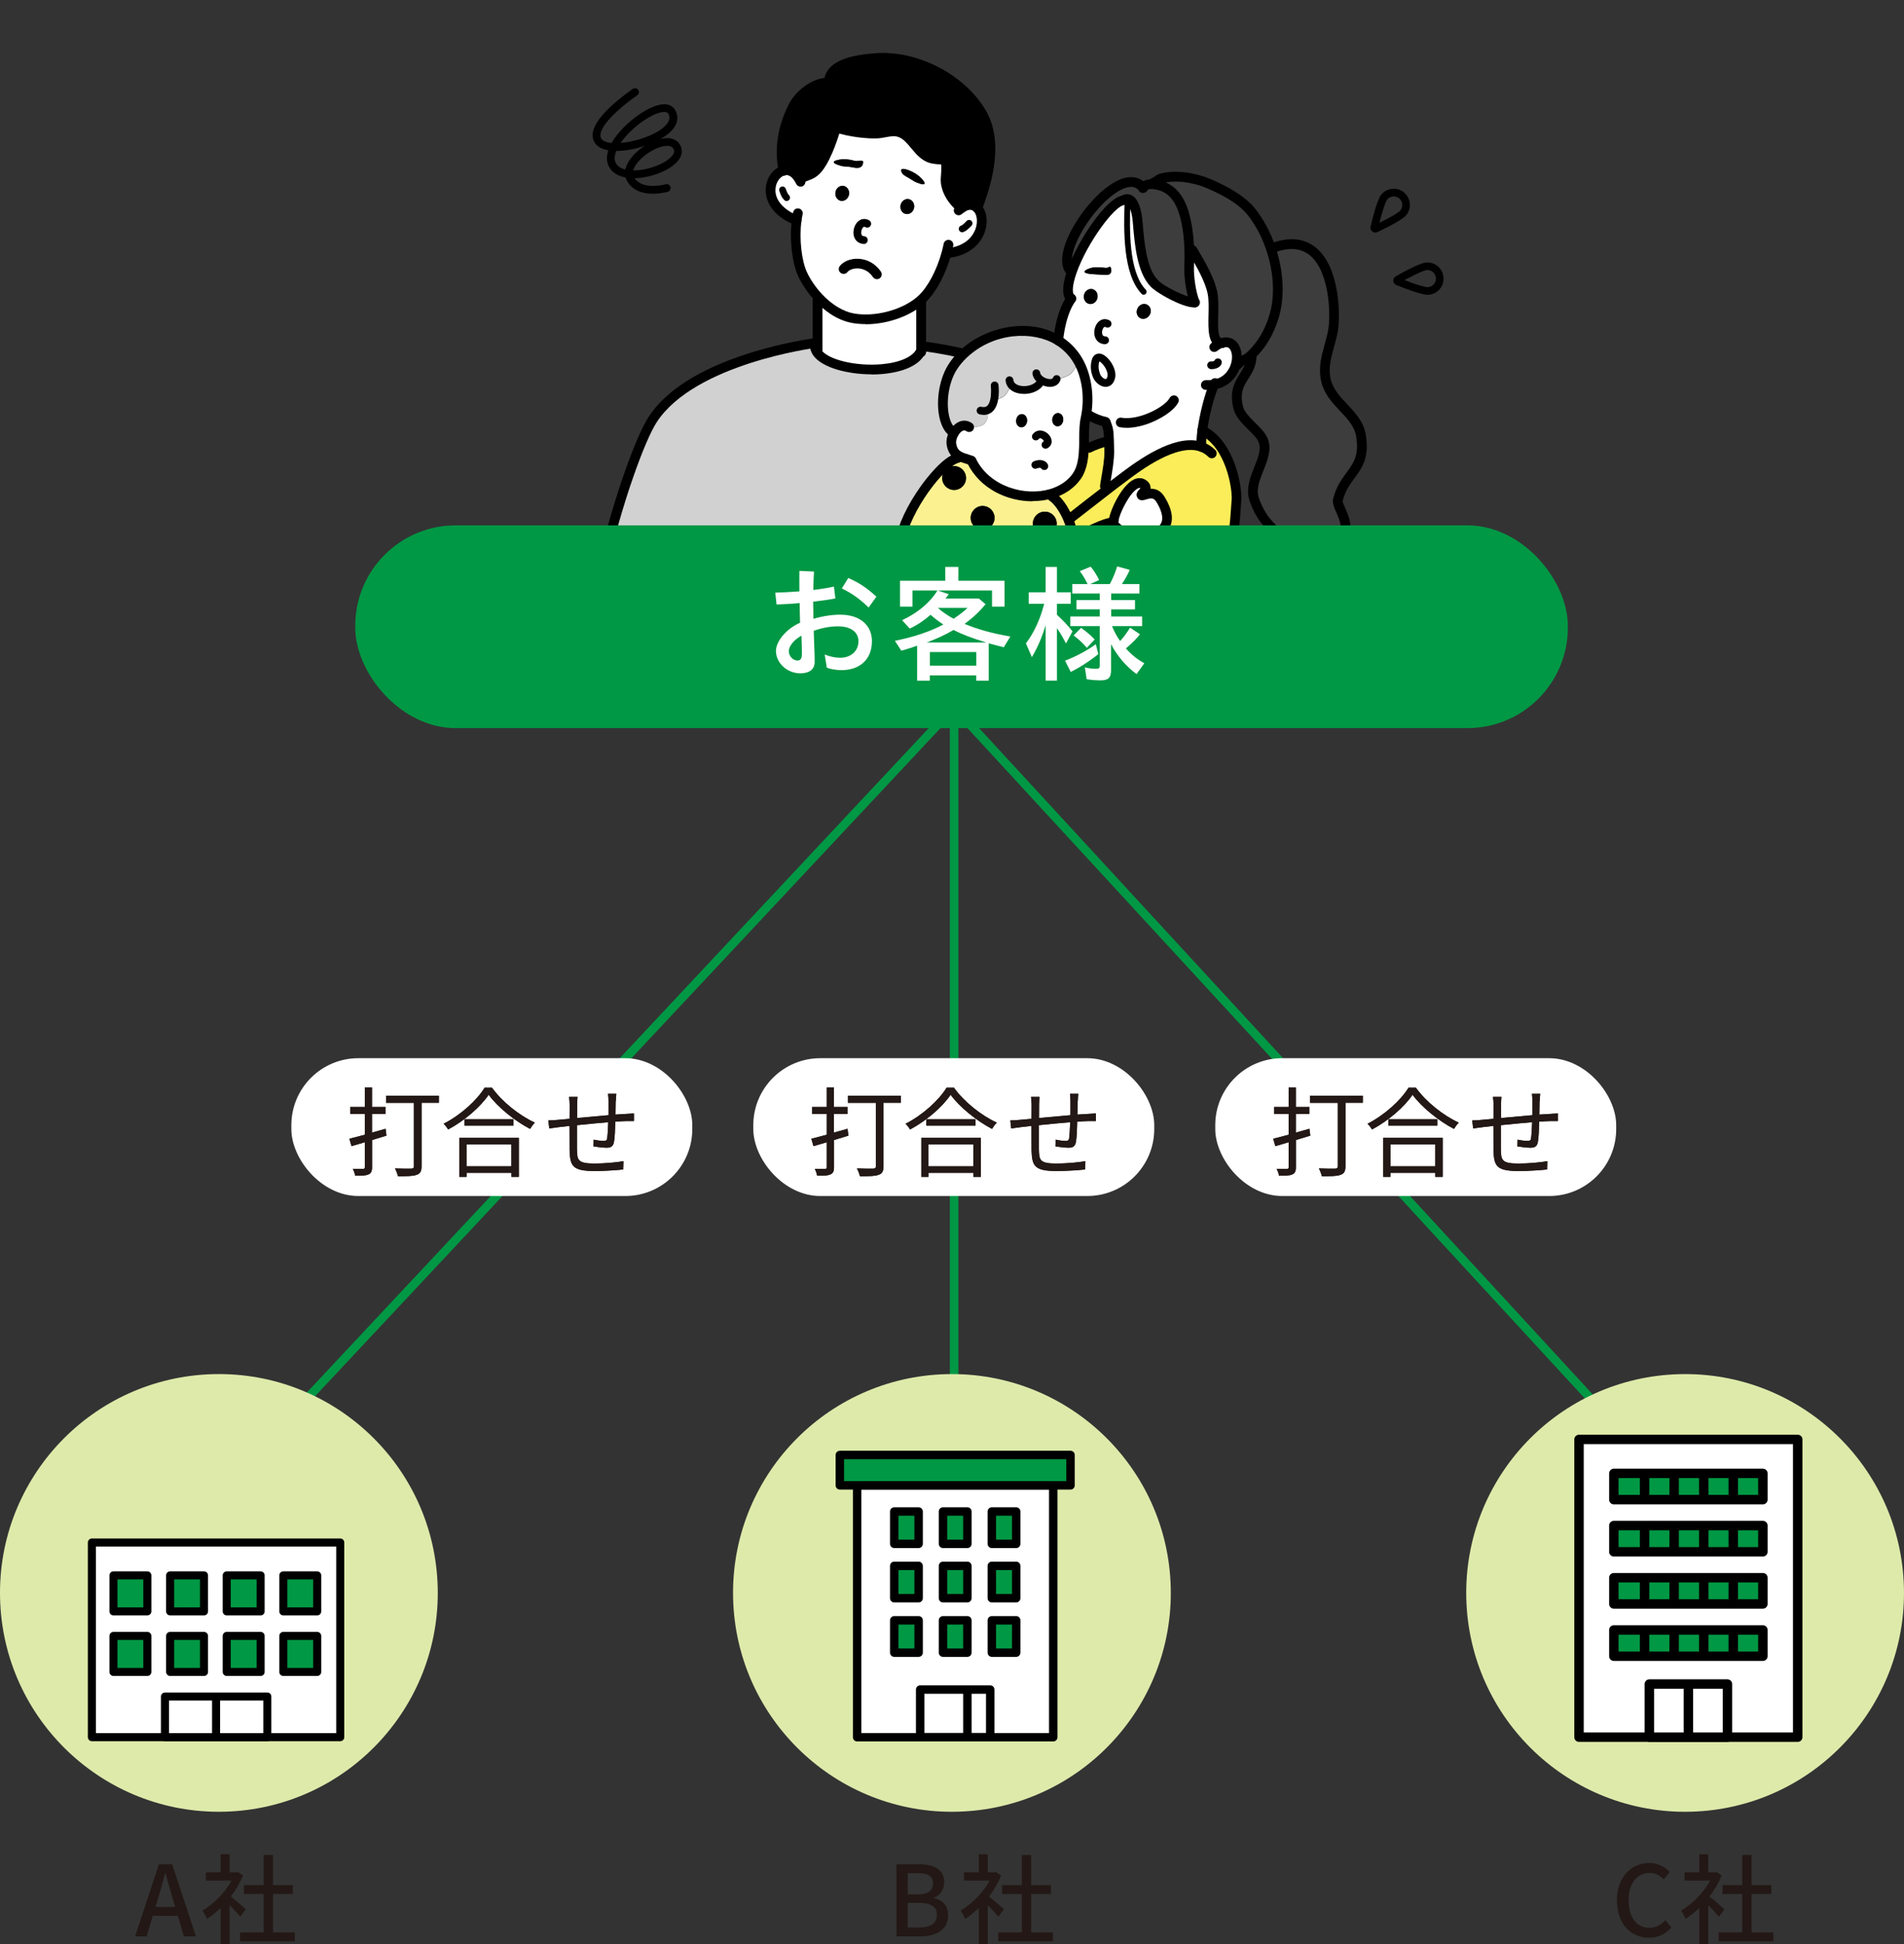 <?xml version="1.0" encoding="UTF-8"?>
<svg id="_レイヤー_2" data-name="レイヤー_2" xmlns="http://www.w3.org/2000/svg" xmlns:xlink="http://www.w3.org/1999/xlink" viewBox="0 0 284.27 290.32">
  <rect x="0" y="0" width="284.27" height="290.32" fill="#333333" stroke="none"/>
  <defs>
    <style>
      .cls-1, .cls-2, .cls-3, .cls-4, .cls-5, .cls-6 {
        stroke: #000;
        stroke-linejoin: round;
      }

      .cls-1, .cls-3, .cls-7, .cls-5 {
        fill: #fff;
      }

      .cls-1, .cls-6 {
        stroke-width: 1.41px;
      }

      .cls-8 {
        fill: #231815;
      }

      .cls-2, .cls-3 {
        stroke-width: 1.2px;
      }

      .cls-2, .cls-4, .cls-6, .cls-9 {
        fill: #009844;
      }

      .cls-10, .cls-11 {
        fill: none;
      }

      .cls-4, .cls-5 {
        stroke-width: 1.26px;
      }

      .cls-12 {
        fill: #deeaaa;
      }

      .cls-11 {
        stroke: #009844;
        stroke-miterlimit: 10;
        stroke-width: 1.28px;
      }

      .cls-13 {
        fill: #faed59;
      }

      .cls-14 {
        fill: #fcf190;
      }

      .cls-15 {
        fill: #3d3d3d;
      }

      .cls-16 {
        fill: #d1d1d1;
      }

      .cls-17 {
        clip-path: url(#clippath);
      }
    </style>
    <clipPath id="clippath">
      <rect class="cls-10" x="64.21" width="162.95" height="85.13"/>
    </clipPath>
  </defs>
  <g id="_レイヤー_5" data-name="レイヤー_5">
    <line class="cls-11" x1="142.45" y1="105.62" x2="36.89" y2="218.41"/>
    <line class="cls-11" x1="142.45" y1="100.31" x2="142.45" y2="253.24"/>
    <line class="cls-11" x1="142.45" y1="105.62" x2="255.53" y2="228.43"/>
    <rect class="cls-7" x="43.5" y="158.02" width="59.86" height="20.58" rx="10" ry="10"/>
    <g>
      <g>
        <path class="cls-8" d="M57.71,169.58c-.72.22-1.45.45-2.16.66v4.05c0,.63-.15.91-.53,1.08-.38.19-.98.2-1.99.2-.04-.29-.2-.73-.35-1.02.7.01,1.33.01,1.5.01.2,0,.29-.07.29-.29v-3.7c-.72.2-1.39.41-1.99.58l-.32-1.1c.64-.16,1.45-.38,2.31-.6v-3.11h-2.18v-1.04h2.18v-2.91h1.07v2.91h2.02v1.04h-2.02v2.79l2.03-.57.13,1.01ZM65.52,164.68h-2.58v9.46c0,.75-.19,1.11-.72,1.29-.53.21-1.43.22-2.8.22-.07-.32-.28-.86-.45-1.17,1.07.04,2.13.04,2.44.03.28-.01.39-.1.39-.38v-9.44h-4.16v-1.07h7.89v1.07Z"/>
        <path class="cls-8" d="M73.45,162.42c1.55,2.15,4.12,4.18,6.41,5.22-.26.25-.53.63-.72.94-2.26-1.18-4.82-3.23-6.18-5.1-1.2,1.78-3.56,3.86-6.06,5.19-.13-.25-.42-.63-.67-.86,2.54-1.29,4.98-3.51,6.12-5.38h1.1ZM68.59,169.92h8.88v5.82h-1.11v-.6h-6.7v.6h-1.07v-5.82ZM76.66,167.13v.96h-7.32v-.96h7.32ZM69.65,170.9v3.26h6.7v-3.26h-6.7Z"/>
        <path class="cls-8" d="M91.92,164.39c-.01.67-.01,1.4-.03,2.05.58-.04,1.14-.07,1.62-.1.38-.03.79-.06,1.14-.07v1.14c-.23-.01-.79,0-1.15,0-.44.01-.99.04-1.64.09-.03,1.07-.06,2.37-.2,3.06-.13.64-.45.83-1.12.83-.53,0-1.53-.13-1.93-.2l.03-1.01c.5.12,1.12.19,1.46.19s.51-.06.55-.39c.07-.48.13-1.48.16-2.4-1.5.12-3.21.29-4.67.44-.01,1.51-.01,3.03,0,3.6.04,1.58.07,2.13,2.6,2.13,1.58,0,3.39-.18,4.34-.35l-.04,1.24c-.98.1-2.76.23-4.23.23-3.37,0-3.69-.77-3.77-3.1-.01-.63-.01-2.18-.01-3.64-.64.07-1.18.13-1.56.18-.45.06-1.08.15-1.47.2l-.13-1.2c.45,0,.99-.03,1.52-.09.37-.03.95-.09,1.65-.15.01-.98.01-1.78.01-2.03,0-.45-.03-.79-.09-1.24h1.27c-.03.34-.06.73-.06,1.18,0,.48,0,1.2-.01,1.97,1.43-.13,3.12-.29,4.69-.42v-2.09c0-.32-.03-.85-.07-1.1h1.24c-.04.25-.06.75-.07,1.05Z"/>
      </g>
      <g>
        <path class="cls-8" d="M57.71,169.58c-.72.22-1.45.45-2.16.66v4.05c0,.63-.15.91-.53,1.08-.38.19-.98.2-1.99.2-.04-.29-.2-.73-.35-1.02.7.01,1.33.01,1.5.01.2,0,.29-.07.29-.29v-3.7c-.72.2-1.39.41-1.99.58l-.32-1.1c.64-.16,1.45-.38,2.31-.6v-3.11h-2.18v-1.04h2.18v-2.91h1.07v2.91h2.02v1.04h-2.02v2.79l2.03-.57.13,1.01ZM65.52,164.68h-2.58v9.46c0,.75-.19,1.11-.72,1.29-.53.21-1.43.22-2.8.22-.07-.32-.28-.86-.45-1.17,1.07.04,2.13.04,2.44.03.28-.01.39-.1.39-.38v-9.44h-4.16v-1.07h7.89v1.07Z"/>
        <path class="cls-8" d="M73.45,162.42c1.55,2.15,4.12,4.18,6.41,5.22-.26.25-.53.63-.72.94-2.26-1.18-4.82-3.23-6.18-5.1-1.2,1.78-3.56,3.86-6.06,5.19-.13-.25-.42-.63-.67-.86,2.54-1.29,4.98-3.51,6.12-5.38h1.1ZM68.59,169.92h8.88v5.82h-1.11v-.6h-6.7v.6h-1.07v-5.82ZM76.66,167.13v.96h-7.32v-.96h7.32ZM69.65,170.9v3.26h6.7v-3.26h-6.7Z"/>
        <path class="cls-8" d="M91.92,164.39c-.01.67-.01,1.4-.03,2.05.58-.04,1.14-.07,1.62-.1.38-.03.79-.06,1.14-.07v1.14c-.23-.01-.79,0-1.15,0-.44.01-.99.04-1.64.09-.03,1.07-.06,2.37-.2,3.06-.13.64-.45.83-1.12.83-.53,0-1.53-.13-1.93-.2l.03-1.01c.5.12,1.12.19,1.46.19s.51-.06.55-.39c.07-.48.13-1.48.16-2.4-1.5.12-3.21.29-4.67.44-.01,1.51-.01,3.03,0,3.6.04,1.58.07,2.13,2.6,2.13,1.58,0,3.39-.18,4.34-.35l-.04,1.24c-.98.1-2.76.23-4.23.23-3.37,0-3.69-.77-3.77-3.1-.01-.63-.01-2.18-.01-3.64-.64.07-1.18.13-1.56.18-.45.06-1.08.15-1.47.2l-.13-1.2c.45,0,.99-.03,1.52-.09.37-.03.95-.09,1.65-.15.01-.98.01-1.78.01-2.03,0-.45-.03-.79-.09-1.24h1.27c-.03.34-.06.73-.06,1.18,0,.48,0,1.2-.01,1.97,1.43-.13,3.12-.29,4.69-.42v-2.09c0-.32-.03-.85-.07-1.1h1.24c-.04.25-.06.75-.07,1.05Z"/>
      </g>
    </g>
    <rect class="cls-7" x="112.47" y="158.02" width="59.86" height="20.58" rx="10" ry="10"/>
    <g>
      <g>
        <path class="cls-8" d="M126.68,169.58c-.72.22-1.45.45-2.16.66v4.05c0,.63-.15.91-.53,1.08-.38.19-.98.2-1.99.2-.04-.29-.2-.73-.35-1.02.7.01,1.33.01,1.5.01.2,0,.29-.07.29-.29v-3.7c-.72.2-1.39.41-1.99.58l-.32-1.1c.64-.16,1.45-.38,2.31-.6v-3.11h-2.18v-1.04h2.18v-2.91h1.07v2.91h2.02v1.04h-2.02v2.79l2.03-.57.13,1.01ZM134.49,164.68h-2.58v9.46c0,.75-.19,1.11-.72,1.29-.53.21-1.43.22-2.8.22-.07-.32-.28-.86-.45-1.17,1.07.04,2.13.04,2.44.03.28-.01.39-.1.39-.38v-9.44h-4.16v-1.07h7.89v1.07Z"/>
        <path class="cls-8" d="M142.42,162.42c1.55,2.15,4.12,4.18,6.41,5.22-.26.25-.53.63-.72.94-2.26-1.18-4.82-3.23-6.18-5.1-1.2,1.78-3.56,3.86-6.06,5.19-.13-.25-.42-.63-.67-.86,2.54-1.29,4.98-3.51,6.12-5.38h1.1ZM137.56,169.92h8.88v5.82h-1.11v-.6h-6.7v.6h-1.07v-5.82ZM145.63,167.13v.96h-7.32v-.96h7.32ZM138.62,170.9v3.26h6.7v-3.26h-6.7Z"/>
        <path class="cls-8" d="M160.89,164.39c-.01.67-.01,1.4-.03,2.05.58-.04,1.14-.07,1.62-.1.38-.03.79-.06,1.14-.07v1.14c-.23-.01-.79,0-1.15,0-.44.01-.99.04-1.64.09-.03,1.07-.06,2.37-.2,3.06-.13.64-.45.83-1.12.83-.53,0-1.53-.13-1.93-.2l.03-1.01c.5.12,1.12.19,1.46.19s.51-.06.55-.39c.07-.48.13-1.48.16-2.4-1.5.12-3.21.29-4.67.44-.01,1.51-.01,3.03,0,3.6.04,1.58.07,2.13,2.6,2.13,1.58,0,3.39-.18,4.34-.35l-.04,1.24c-.98.1-2.76.23-4.23.23-3.37,0-3.69-.77-3.77-3.1-.01-.63-.01-2.18-.01-3.64-.64.07-1.18.13-1.56.18-.45.06-1.08.15-1.47.2l-.13-1.2c.45,0,.99-.03,1.52-.09.37-.03.95-.09,1.65-.15.01-.98.01-1.78.01-2.03,0-.45-.03-.79-.09-1.24h1.27c-.03.34-.06.73-.06,1.18,0,.48,0,1.2-.01,1.97,1.43-.13,3.12-.29,4.69-.42v-2.09c0-.32-.03-.85-.07-1.1h1.24c-.04.25-.06.75-.07,1.05Z"/>
      </g>
      <g>
        <path class="cls-8" d="M126.68,169.58c-.72.22-1.45.45-2.16.66v4.05c0,.63-.15.91-.53,1.08-.38.19-.98.2-1.99.2-.04-.29-.2-.73-.35-1.02.7.01,1.33.01,1.5.01.2,0,.29-.07.29-.29v-3.7c-.72.2-1.39.41-1.99.58l-.32-1.1c.64-.16,1.45-.38,2.31-.6v-3.11h-2.18v-1.04h2.18v-2.91h1.07v2.91h2.02v1.04h-2.02v2.79l2.03-.57.13,1.01ZM134.49,164.68h-2.58v9.46c0,.75-.19,1.11-.72,1.29-.53.21-1.43.22-2.8.22-.07-.32-.28-.86-.45-1.17,1.07.04,2.13.04,2.44.03.28-.01.39-.1.39-.38v-9.44h-4.16v-1.07h7.89v1.07Z"/>
        <path class="cls-8" d="M142.42,162.42c1.55,2.15,4.12,4.18,6.41,5.22-.26.25-.53.63-.72.94-2.26-1.18-4.82-3.23-6.18-5.1-1.2,1.78-3.56,3.86-6.06,5.19-.13-.25-.42-.63-.67-.86,2.54-1.29,4.98-3.51,6.12-5.38h1.1ZM137.56,169.92h8.88v5.82h-1.11v-.6h-6.7v.6h-1.07v-5.82ZM145.63,167.13v.96h-7.32v-.96h7.32ZM138.62,170.9v3.26h6.7v-3.26h-6.7Z"/>
        <path class="cls-8" d="M160.89,164.39c-.01.67-.01,1.4-.03,2.05.58-.04,1.14-.07,1.62-.1.38-.03.79-.06,1.14-.07v1.14c-.23-.01-.79,0-1.15,0-.44.01-.99.04-1.64.09-.03,1.07-.06,2.37-.2,3.06-.13.64-.45.83-1.12.83-.53,0-1.53-.13-1.93-.2l.03-1.01c.5.12,1.12.19,1.46.19s.51-.06.55-.39c.07-.48.13-1.48.16-2.4-1.5.12-3.21.29-4.67.44-.01,1.51-.01,3.03,0,3.6.04,1.58.07,2.13,2.6,2.13,1.58,0,3.39-.18,4.34-.35l-.04,1.24c-.98.1-2.76.23-4.23.23-3.37,0-3.69-.77-3.77-3.1-.01-.63-.01-2.18-.01-3.64-.64.07-1.18.13-1.56.18-.45.06-1.08.15-1.47.2l-.13-1.2c.45,0,.99-.03,1.52-.09.37-.03.95-.09,1.65-.15.01-.98.01-1.78.01-2.03,0-.45-.03-.79-.09-1.24h1.27c-.03.34-.06.73-.06,1.18,0,.48,0,1.2-.01,1.97,1.43-.13,3.12-.29,4.69-.42v-2.09c0-.32-.03-.85-.07-1.1h1.24c-.04.25-.06.75-.07,1.05Z"/>
      </g>
    </g>
    <rect class="cls-7" x="181.44" y="158.02" width="59.86" height="20.58" rx="10" ry="10"/>
    <g>
      <g>
        <path class="cls-8" d="M195.64,169.58c-.72.22-1.45.45-2.16.66v4.05c0,.63-.15.91-.53,1.08-.38.19-.98.2-1.99.2-.04-.29-.2-.73-.35-1.02.7.01,1.33.01,1.5.01.2,0,.29-.07.29-.29v-3.7c-.72.2-1.39.41-1.99.58l-.32-1.1c.64-.16,1.45-.38,2.31-.6v-3.11h-2.18v-1.04h2.18v-2.91h1.07v2.91h2.02v1.04h-2.02v2.79l2.03-.57.13,1.01ZM203.46,164.68h-2.58v9.46c0,.75-.19,1.11-.72,1.29-.53.21-1.43.22-2.8.22-.07-.32-.28-.86-.45-1.17,1.07.04,2.13.04,2.44.03.28-.01.39-.1.39-.38v-9.44h-4.16v-1.07h7.89v1.07Z"/>
        <path class="cls-8" d="M211.39,162.42c1.55,2.15,4.12,4.18,6.41,5.22-.26.25-.53.63-.72.94-2.26-1.18-4.82-3.23-6.18-5.1-1.2,1.78-3.56,3.86-6.06,5.19-.13-.25-.42-.63-.67-.86,2.54-1.29,4.98-3.51,6.12-5.38h1.1ZM206.52,169.92h8.88v5.82h-1.11v-.6h-6.7v.6h-1.07v-5.82ZM214.6,167.13v.96h-7.32v-.96h7.32ZM207.59,170.9v3.26h6.7v-3.26h-6.7Z"/>
        <path class="cls-8" d="M229.86,164.39c-.01.67-.01,1.4-.03,2.05.58-.04,1.14-.07,1.62-.1.38-.03.79-.06,1.14-.07v1.14c-.23-.01-.79,0-1.15,0-.44.01-.99.04-1.64.09-.03,1.07-.06,2.37-.2,3.06-.13.64-.45.83-1.12.83-.53,0-1.53-.13-1.93-.2l.03-1.01c.5.12,1.12.19,1.46.19s.51-.06.55-.39c.07-.48.13-1.48.16-2.4-1.5.12-3.21.29-4.67.44-.01,1.51-.01,3.03,0,3.6.04,1.58.07,2.13,2.6,2.13,1.58,0,3.39-.18,4.34-.35l-.04,1.24c-.98.1-2.76.23-4.23.23-3.37,0-3.69-.77-3.77-3.1-.01-.63-.01-2.18-.01-3.64-.64.07-1.18.13-1.56.18-.45.06-1.08.15-1.47.2l-.13-1.2c.45,0,.99-.03,1.52-.09.37-.03.95-.09,1.65-.15.01-.98.01-1.78.01-2.03,0-.45-.03-.79-.09-1.24h1.27c-.03.34-.06.73-.06,1.18,0,.48,0,1.2-.01,1.97,1.43-.13,3.12-.29,4.69-.42v-2.09c0-.32-.03-.85-.07-1.1h1.24c-.04.25-.06.75-.07,1.05Z"/>
      </g>
      <g>
        <path class="cls-8" d="M195.64,169.58c-.72.22-1.45.45-2.16.66v4.05c0,.63-.15.91-.53,1.08-.38.19-.98.2-1.99.2-.04-.29-.2-.73-.35-1.02.7.01,1.33.01,1.5.01.2,0,.29-.07.29-.29v-3.7c-.72.2-1.39.41-1.99.58l-.32-1.1c.64-.16,1.45-.38,2.31-.6v-3.11h-2.18v-1.04h2.18v-2.91h1.07v2.91h2.02v1.04h-2.02v2.79l2.03-.57.13,1.01ZM203.46,164.68h-2.58v9.46c0,.75-.19,1.11-.72,1.29-.53.21-1.43.22-2.8.22-.07-.32-.28-.86-.45-1.17,1.07.04,2.13.04,2.44.03.28-.01.39-.1.39-.38v-9.44h-4.16v-1.07h7.89v1.07Z"/>
        <path class="cls-8" d="M211.39,162.42c1.55,2.15,4.12,4.18,6.41,5.22-.26.25-.53.63-.72.94-2.26-1.18-4.82-3.23-6.18-5.1-1.2,1.78-3.56,3.86-6.06,5.19-.13-.25-.42-.63-.67-.86,2.54-1.29,4.98-3.51,6.12-5.38h1.1ZM206.52,169.92h8.88v5.82h-1.11v-.6h-6.7v.6h-1.07v-5.82ZM214.6,167.13v.96h-7.32v-.96h7.32ZM207.59,170.9v3.26h6.7v-3.26h-6.7Z"/>
        <path class="cls-8" d="M229.86,164.39c-.01.67-.01,1.4-.03,2.05.58-.04,1.14-.07,1.62-.1.38-.03.79-.06,1.14-.07v1.14c-.23-.01-.79,0-1.15,0-.44.01-.99.04-1.64.09-.03,1.07-.06,2.37-.2,3.06-.13.64-.45.83-1.12.83-.53,0-1.53-.13-1.93-.2l.03-1.01c.5.12,1.12.19,1.46.19s.51-.06.55-.39c.07-.48.13-1.48.16-2.4-1.5.12-3.21.29-4.67.44-.01,1.51-.01,3.03,0,3.6.04,1.58.07,2.13,2.6,2.13,1.58,0,3.39-.18,4.34-.35l-.04,1.24c-.98.1-2.76.23-4.23.23-3.37,0-3.69-.77-3.77-3.1-.01-.63-.01-2.18-.01-3.64-.64.07-1.18.13-1.56.18-.45.06-1.08.15-1.47.2l-.13-1.2c.45,0,.99-.03,1.52-.09.37-.03.95-.09,1.65-.15.01-.98.01-1.78.01-2.03,0-.45-.03-.79-.09-1.24h1.27c-.03.34-.06.73-.06,1.18,0,.48,0,1.2-.01,1.97,1.43-.13,3.12-.29,4.69-.42v-2.09c0-.32-.03-.85-.07-1.1h1.24c-.04.25-.06.75-.07,1.05Z"/>
      </g>
    </g>
    <g class="cls-17">
      <g>
        <path class="cls-7" d="M159.95,44.59l-.19-.16c-.51-.72-.31-2.17.3-3.89h0c1.53-4.36,5.71-10.44,7.73-10.64l.18-.11c.14-.05.26-.07.39-.06.92.09,1.38,1.9,1.5,3.29.25,2.85.52,7.24,2.44,9.23,1.15,1.32,5.56,3.25,6.12,2.9-.56-1.32-.92-3.91-.86-5.29.03-.78.05-1.64.02-2.54l.46-.02c.19.45,2.52,3.89,3,6.47.5,2.73-.68,7.26,1.33,7.43h0c1.85-.66,2.67,1.26,2.16,3.15-.36,1.35-1.4,2.69-3.23,3.03-.73,1.51-1.48,4.58-1.79,6.85-.15,1.11-.2,2.03-.08,2.49-3.65-1.33-8.99,2.51-11.45,4.36-.9.67-1.77,1.34-2.64,2l-.37-.48c0-.47.68-3.41.65-5.23-.01-.59-.02-1.06-.03-1.46-.05-1.66-.14-1.94-.46-2.77l-.04-.17c-.84-.17-1.64-.48-2.6-1.04l-.27-.05c.43-2.48.17-5.48-1.16-7.88-.23-.41-.49-.81-.79-1.18-.66-.83-1.42-1.49-2.26-2,.47-4.39,1.8-6.06,1.96-6.25ZM171.66,46.98c.29-.55.12-1.21-.38-1.48-.5-.27-1.14-.04-1.43.51-.29.55-.12,1.21.37,1.48s1.14.04,1.44-.51ZM165.92,56.3c.32-1.46-1.95-4.05-2.38-2.37-.17.7-.13,1.35.13,2.07.4,1.11,1.91,1.85,2.25.3ZM165.28,41.05c.58-.02.75-.53.58-1.04-.14-.4-.32.05-.79,0-.74-.09-1.68-.18-2.36.07-.94.33-1.13.68.04.83.22.03.68.05.68.05,0,0,1.51.12,1.87.1ZM163.85,44.48c.12-.61-.23-1.2-.78-1.31-.55-.11-1.1.29-1.23.9-.12.61.23,1.2.78,1.31.55.11,1.11-.29,1.23-.9Z"/>
        <path class="cls-16" d="M148.42,59.72c-.19.89-.62,1.65-1.55,1.65l.6.09s.19.94-.41,1.7c-.59.76-2.34.62-2.34.62-.89-.59-1.77.01-2.26.86h0c-2.06-1.03-2.23-6.46-.31-9.65.47-.77,1.05-1.49,1.73-2.12,3.61-3.4,9.82-4.67,14.12-2.02.84.52,1.6,1.18,2.26,2,.3.37.56.77.79,1.18,0,0-.41.8-1.01,1.56-.59.76-2.27,1-2.27,1-.3.79-1.45.71-2.25.22l-.08.06c-.59,1.53-3.61,1.85-4.49.56-.04.12-.26.77-.8,1.45-.45.58-1.33.77-1.74.82Z"/>
        <path class="cls-7" d="M161.04,54.03c1.33,2.39,1.59,5.4,1.16,7.88-.03.21-.08.42-.12.62-.27,1.17-.18,2.74-.23,4.31-.06,1.55-.25,3.1-1.05,4.26-.9,1.31-2.27,2.19-3.85,2.65-4.11,1.21-9.62-.42-11.85-4.87l-.03-.12c-.72-.24-1.4-.4-1.94-.73-.54-.33-.93-.83-1.06-1.76-.07-.48.09-1.1.4-1.62.49-.85,1.37-1.46,2.26-.86,0,0,1.75.14,2.34-.62.59-.76.41-1.7.41-1.7l-.6-.09c.93,0,1.37-.76,1.55-1.65.4-.06,1.29-.25,1.74-.82.54-.69.76-1.33.8-1.45.88,1.29,3.9.97,4.49-.56l.08-.06c.79.49,1.94.57,2.25-.22,0,0,1.67-.24,2.27-1,.59-.76,1.01-1.56,1.01-1.56ZM158.73,62.85c.1-.54-.18-1.05-.63-1.15-.44-.1-.88.26-.98.79-.1.54.18,1.05.63,1.15.44.1.88-.26.98-.79ZM153.33,63c.1-.54-.18-1.05-.62-1.15s-.88.26-.98.79c-.1.53.18,1.05.62,1.15.44.1.88-.26.98-.79Z"/>
        <path class="cls-16" d="M122,52.63c2.15,3.13,13.7,3.74,15.53-.27v-.59h.8s2.27.26,5.45,1.01l.08.09c-.68.64-1.26,1.35-1.73,2.12-1.92,3.19-1.74,8.63.31,9.65h0c-.31.53-.47,1.14-.4,1.62.13.93.53,1.43,1.06,1.76l-.12.36c-2.5.61-7.74,7.51-8.67,12.57-1.58,8.57-.32,13.71-.11,14.52l.08.05c-.48.82-.84,1.71-1.08,2.65-.29,1.14-.06,2.15.47,3.01l-.65.37s-16.66,11.79-29.86,13.7c-5.86.85-11.05-.24-13.79-5.18-5.63-10.13,4.47-41.93,8.09-47.45,5.96-9.09,24.26-11.39,24.26-11.39h.34v1.35l-.06.05Z"/>
        <path class="cls-13" d="M179.42,66.75c-.12-.46-.07-1.38.08-2.49,4.13,2.04,5.24,8.33,5.12,10.33-.88,14.88-4.12,22.51-8.79,33.31-1.37,3.17.51,16.17.61,16.17h0s-37.78,0-37.78,0c.15-5.84,1.65-12.27,2.38-14.66l.55-.41c3.69,2.47,8.32,2.41,12.06.04.22.38.85,1.38,1.19,1.71.12.12.29.23.49.31l-.32.55c-.44.66.39,2.96,1.54,3.51,1.15.55,4.25.42,4.25.42l.12-.04c.12.4.3.75.49,1.01.64.86,2.47.87,3.4,1.1,1.33.33,2.06,2.23,3.7,1.9,3.3-.66-.56-5.92-2.13-7.74.64-.85,2.27-9.29-3.13-12.04l-.08-.22c-2.16.71-4.35,1.14-6.15,1.29l-.21.03c-.73-.37-1.49.39-1.58.48.1-.13,1.15-1.67.18-2.5-.96-.82-2.7.46-2.87.59.15-.15,1.64-1.68.32-2.69-1.4-1.07-4,2.17-5.82,3.54-.63.47-2.36,1.37-3.2.51-1.6-1.64,1.24-3.81-.15-4.51-1.48-.74-3.89,3.01-4.26,3.8-.61,1.31-.88,2.74-.77,4.08l-.48.03c-1.64-.41-3.56-1.46-4.51-2.99-.53-.86-.75-1.87-.47-3.01.23-.94.6-1.82,1.08-2.65.83-1.44,1.98-2.71,3.31-3.84.02,0,.03,0,.05,0,.84,0,1.55-.59,1.73-1.37,1.86-1.31,3.92-2.42,5.88-3.42,2.23,3.09,5.15,6.12,9.06,6.68,7.32,1.04,14.73-6.06,14.73-12.45l-.04-.19s-.21-.21-.52-.52l.56-.06c3.17,0,7.05-1.18,4.21-5.78-1.05-1.7-2.68-.32-2.83-.63-.13-.26,1.21-.89.35-1.58-1.78-1.42-4.48,4.11-4.48,5.39l-.48.3c-.6,0-3.44,1.2-5.36,2.43l-.26-.54c-.11-.74-.35-1.56-.69-2.36l.11-.05c2.01-1.57,3.84-3.01,5.71-4.44.87-.66,1.74-1.33,2.64-2,2.46-1.85,7.81-5.69,11.45-4.36Z"/>
        <path class="cls-14" d="M160.33,111.04c-.95.48-3.68.6-4.99.03-.2-.09-.37-.19-.49-.31-.33-.33-.97-1.33-1.19-1.71.27-.17.53-.35.79-.54.9-.68,1.97-1.63,2.6-2.53l.84.21c1.22,1,1.81,3.35,2.43,4.86Z"/>
        <path class="cls-7" d="M155.26,101.33c.09-.09.85-.85,1.58-.48.08.04.17.1.25.18.75.68-.64,2.53-.87,2.83.15-.14.67-.57,1.25.34.29.46.06,1.1-.41,1.78-.63.89-1.7,1.85-2.6,2.53-.26.19-.52.37-.79.54-3.74,2.37-8.37,2.42-12.06-.04-.26-.18-.52-.37-.77-.57-1.32-1.06-2.02-2.61-2.15-4.29-.11-1.35.16-2.78.77-4.08.37-.79,2.78-4.54,4.26-3.8,1.39.7-1.45,2.87.15,4.51.84.86,2.57-.04,3.2-.51,1.82-1.36,4.42-4.61,5.82-3.54,1.33,1.02-.17,2.54-.32,2.69.17-.13,1.91-1.41,2.87-.59.97.82-.08,2.36-.18,2.5Z"/>
        <path class="cls-7" d="M155.02,111.62l.32-.55c1.31.57,4.04.44,4.99-.03.29.71.59,1.23.98,1.33-.62,1.16-.62,2.29-.37,3.15l-.12.04s-3.1.12-4.25-.42c-1.15-.55-1.98-2.85-1.54-3.51Z"/>
        <path class="cls-14" d="M163.27,99.75c5.4,2.75,3.77,11.18,3.13,12.04-.81,1.08-4.61.7-5.09.58-.38-.1-.68-.61-.98-1.33-.62-1.5-1.21-3.85-2.43-4.86l-.84-.21c.48-.68.7-1.32.41-1.78-.57-.91-1.1-.48-1.25-.34.23-.3,1.62-2.15.87-2.83-.08-.08-.17-.13-.25-.18l.21-.03c1.8-.16,3.99-.59,6.15-1.29l.08.22ZM166.86,108.58c0-.98-.79-1.78-1.78-1.78s-1.78.79-1.78,1.78.79,1.78,1.78,1.78,1.78-.79,1.78-1.78ZM158.32,103.96c0,.98.79,1.78,1.78,1.78s1.78-.79,1.78-1.78-.79-1.78-1.78-1.78-1.78.79-1.78,1.78Z"/>
        <path class="cls-14" d="M156.66,93.47c.98,0,1.78-.8,1.78-1.78s-.79-1.78-1.78-1.78-1.78.79-1.78,1.78.79,1.78,1.78,1.78ZM142.45,69.61c-.98,0-1.78.8-1.78,1.78s.79,1.78,1.78,1.78,1.78-.79,1.78-1.78-.79-1.78-1.78-1.78ZM134.33,80.96c.93-5.06,6.17-11.95,8.67-12.57l.12-.36c.54.33,1.23.48,1.94.73l.03.12c2.23,4.45,7.74,6.08,11.85,4.87l.11.39c.96.62,1.86,2,2.46,3.45.33.8.57,1.63.69,2.36l.26.54c1.92-1.23,4.76-2.43,5.36-2.43.05,0,.08,0,.1.02.68.5,1.89,1.66,2.58,2.34.31.31.52.52.52.52l.04.19c0,6.39-7.41,13.5-14.73,12.45-3.9-.56-6.83-3.59-9.06-6.68-1.96.99-4.02,2.11-5.88,3.42.03-.13.05-.26.05-.4,0-.98-.79-1.78-1.78-1.78s-1.78.8-1.78,1.78.77,1.75,1.73,1.77c-1.33,1.13-2.48,2.4-3.31,3.84l-.08-.05c-.21-.81-1.46-5.94.11-14.52ZM164.84,84.89c0-.98-.79-1.78-1.78-1.78s-1.78.8-1.78,1.78.79,1.78,1.78,1.78,1.78-.79,1.78-1.78ZM157.77,78.18c0-.98-.79-1.78-1.78-1.78s-1.78.8-1.78,1.78.79,1.78,1.78,1.78,1.78-.79,1.78-1.78ZM151.25,84.89c0-.98-.79-1.78-1.78-1.78s-1.78.8-1.78,1.78.79,1.78,1.78,1.78,1.78-.79,1.78-1.78ZM148.48,77.33c0-.98-.79-1.78-1.78-1.78s-1.78.79-1.78,1.78.8,1.78,1.78,1.78,1.78-.79,1.78-1.78ZM140.76,80.91c0-.98-.79-1.78-1.78-1.78s-1.78.8-1.78,1.78.79,1.78,1.78,1.78,1.78-.79,1.78-1.78Z"/>
        <path d="M209.6,28.73c1.04.84,1.2,2.36.36,3.39-.43.53-1.89,1.39-4.32,2.54-.1.05-.21.07-.31.07-.16,0-.32-.06-.45-.16-.22-.17-.31-.45-.25-.72.42-1.8,1.04-4.09,1.58-4.77.84-1.04,2.36-1.2,3.39-.36ZM209.08,31.41c.44-.55.36-1.35-.19-1.8-.24-.19-.52-.28-.8-.28-.37,0-.74.16-.99.48-.26.32-.7,1.66-1.15,3.46,2-.98,2.94-1.6,3.14-1.85Z"/>
        <path d="M208.46,42.56c-.25-.1-.43-.34-.44-.61-.02-.28.12-.54.36-.68,1.31-.75,3.65-2.01,4.57-2.07.64-.04,1.26.17,1.75.59s.77,1.01.82,1.66c.04.64-.17,1.26-.59,1.75-.43.48-1.02.77-1.66.82-.03,0-.06,0-.09,0-.98,0-3.36-.91-4.72-1.46ZM209.7,41.83c1.72.67,3.08,1.08,3.49,1.05.34-.02.65-.17.88-.43.22-.26.34-.59.31-.93-.02-.34-.18-.66-.43-.88-.26-.23-.59-.34-.93-.31h0c-.41.03-1.7.61-3.32,1.5Z"/>
        <path class="cls-15" d="M203.19,65.02c.87,5.2-2.41,5.48-3.43,9.59-.28,1.12,1.98,3.32.74,5.33s-10.36,2.97-13.23-5.37c-1.06-3.05,2.59-6.33,1.24-9.01-.73-1.46-3.19-2.9-3.63-4.68-1.03-4.1,2-4.64,2-7.78l-.06-.06c1.64-1.58,2.65-3.39,3.34-5.56,1.03-3.21.72-7.06-.46-10.49h.47c8.89-3.16,9.42,9.04,8.87,12.3-.4,2.4-1.57,4.62-1.14,7.16.62,3.72,4.71,5.09,5.29,8.59Z"/>
        <path class="cls-15" d="M168.35,29.74c-.12-.01-.25,0-.39.06l-.18.11c-2.03.2-6.2,6.28-7.73,10.64h0l-.22-.08c-2.95-3.24,7.35-16.87,10.84-12.4.31-.54.99-.6,1.59-.55.17.01.33.04.48.07,1.72.32,2.84,1.39,3.56,2.95.87,1.88,1.21,4.45,1.28,6.81.03.89.01,1.75-.02,2.54-.06,1.38.3,3.97.86,5.29-.55.35-4.97-1.58-6.12-2.9-1.91-1.99-2.19-6.38-2.44-9.23-.12-1.4-.58-3.2-1.5-3.29Z"/>
        <path class="cls-7" d="M173.27,74.58c2.84,4.61-1.04,5.78-4.21,5.78l-.56.06c-.69-.68-1.9-1.84-2.58-2.34-.02-.01-.05-.02-.1-.02l.48-.3c0-1.28,2.71-6.81,4.48-5.39.85.68-.48,1.32-.35,1.58.15.31,1.78-1.07,2.83.63Z"/>
        <path class="cls-15" d="M172.27,27.28c.39-.11.66-.49,1.07-.61,2.12-.61,5.08-.11,7.06.74,2.17.93,4.88,2.31,6.41,4.21,1.2,1.49,2.19,3.34,2.88,5.35,1.18,3.42,1.49,7.28.46,10.49-.69,2.17-1.71,3.99-3.34,5.56-.08.08-.16.15-.24.23-.49.45-1.33.64-1.77,1.21l-.27-.08c.5-1.89-.31-3.81-2.16-3.15h0c-2.02-.17-.83-4.7-1.33-7.43-.48-2.58-2.81-6.02-3-6.47l-.46.02c-.07-2.36-.41-4.93-1.28-6.81-.73-1.56-1.84-2.63-3.56-2.95-.15-.03-.31-.05-.48-.07l.02-.24Z"/>
        <path d="M171.29,45.51c.5.27.67.93.38,1.48s-.94.78-1.44.51-.67-.93-.37-1.48c.29-.55.93-.78,1.43-.51Z"/>
        <path class="cls-7" d="M166.4,111.78c1.57,1.82,5.43,7.08,2.13,7.74-1.64.33-2.37-1.57-3.7-1.9-.93-.23-2.76-.24-3.4-1.1-.19-.26-.37-.6-.49-1.01-.25-.86-.25-1.99.37-3.15.49.12,4.28.5,5.09-.58Z"/>
        <path d="M166.86,108.58c0,.98-.79,1.78-1.78,1.78s-1.78-.79-1.78-1.78.79-1.78,1.78-1.78,1.78.79,1.78,1.78Z"/>
        <path class="cls-7" d="M163.54,53.93c.42-1.69,2.69.9,2.38,2.37-.34,1.55-1.84.82-2.25-.3-.26-.72-.3-1.37-.13-2.07Z"/>
        <path d="M165.86,40.01c.17.51,0,1.02-.58,1.04-.35.01-1.87-.1-1.87-.1,0,0-.46-.02-.68-.05-1.17-.15-.98-.5-.04-.83.69-.24,1.63-.16,2.36-.07.47.06.65-.39.79,0Z"/>
        <path class="cls-13" d="M165.61,67.4c.03,1.82-.65,4.76-.65,5.23l.37.48c-1.86,1.43-3.7,2.87-5.71,4.44l-.11.05c-.6-1.46-1.5-2.83-2.46-3.45l-.11-.39c1.58-.46,2.96-1.35,3.85-2.65.8-1.16.99-2.71,1.05-4.26l.75.03c.8-.4,1.7-.72,2.56-.93h.41c.01.39.02.87.03,1.45Z"/>
        <path d="M163.06,83.11c.98,0,1.78.8,1.78,1.78s-.79,1.78-1.78,1.78-1.78-.79-1.78-1.78.79-1.78,1.78-1.78Z"/>
        <path d="M163.07,43.17c.56.11.91.7.78,1.31-.12.61-.67,1.01-1.23.9-.55-.11-.9-.7-.78-1.31.12-.61.67-1.01,1.23-.9Z"/>
        <path d="M160.1,102.19c.98,0,1.78.79,1.78,1.78s-.79,1.78-1.78,1.78-1.78-.79-1.78-1.78.79-1.78,1.78-1.78Z"/>
        <path d="M158.1,61.7c.44.1.73.61.63,1.15-.1.53-.54.89-.98.79-.44-.1-.72-.61-.63-1.15.1-.53.54-.89.98-.79Z"/>
        <path d="M158.44,91.69c0,.98-.79,1.78-1.78,1.78s-1.78-.8-1.78-1.78.79-1.78,1.78-1.78,1.78.79,1.78,1.78Z"/>
        <path d="M155.99,76.41c.98,0,1.78.8,1.78,1.78s-.79,1.78-1.78,1.78-1.78-.79-1.78-1.78.79-1.78,1.78-1.78Z"/>
        <path d="M152.71,61.86c.44.1.72.61.62,1.15-.1.53-.54.89-.98.79-.44-.1-.72-.61-.62-1.15.1-.54.54-.89.98-.79Z"/>
        <path d="M149.47,83.11c.98,0,1.78.8,1.78,1.78s-.79,1.78-1.78,1.78-1.78-.79-1.78-1.78.79-1.78,1.78-1.78Z"/>
        <path d="M146.71,75.56c.98,0,1.78.79,1.78,1.78s-.79,1.78-1.78,1.78-1.78-.79-1.78-1.78.8-1.78,1.78-1.78Z"/>
        <path d="M123.76,12.34h0c.06-3.08,4.73-3.47,6.73-3.67,6.14-.61,13.31,3.16,16.2,8.41,2.78,5.05-.08,12.02-.76,13.99-.54-.57-1.37-.7-2.38,0h0c-1.8-1.41-2.37-3.16-2.37-4.14,0-.8.29-2.45-.17-3.15-.5.09-1.11.02-1.52-.04-2.39-.32-3.01-3.13-5.03-3.93-1.17-.47-2.28.06-3.44.13-1.29.08-4.21-.19-6.21-.92,0,0-.79,2.99-2.04,5.15-1.37,2.37-2.3,1.75-3.36,2.64l-.05.03c-.68-1.22-1.59-1.57-2.39-1.35-.12-.74-1.09-4.65,1.47-9.64.9-1.75,3.26-3.62,5.33-3.5Z"/>
        <path class="cls-7" d="M119.36,26.84l.05-.03c1.05-.89,1.98-.27,3.36-2.64,1.25-2.16,2.04-5.15,2.04-5.15,2,.73,4.92,1,6.21.92,1.16-.07,2.27-.6,3.44-.13,2.02.81,2.64,3.61,5.03,3.93.42.06,1.02.13,1.52.04.46.71.17,2.35.17,3.15,0,.99.57,2.74,2.37,4.14h0c1.01-.7,1.84-.57,2.38,0,1.44,1.52.72,6.22-4.58,6.74h-.04c-.77,2.79-2.15,5.47-3.76,6.93-.12.11-.24.21-.37.32-2.37,1.91-6.4,3.04-9.77,2.46-1.98-.34-3.8-1.59-5.23-3.13-.99-1.06-1.8-2.26-2.33-3.39-.93-1.95-1.26-5.41-.91-8.07h0c-5.59-2.29-4.14-6.87-1.98-7.44.81-.21,1.71.13,2.39,1.35ZM137.15,27.36c1.11.4,1.1,0,.41-.72-.5-.53-1.21-.97-1.91-1.22-.44-.16-1.22-.39-1.1.11.12.53.57.73,1.07,1.01.31.17.6.37.9.55.19.11.42.19.63.26ZM136.47,31.05c.12-.61-.23-1.2-.78-1.31s-1.11.29-1.23.9c-.12.61.22,1.2.78,1.31.55.11,1.11-.29,1.23-.9ZM128.87,24.26c.05-.52-.82-.1-1.27-.24-.71-.22-1.53-.3-2.26-.18-.98.16-1.24.47-.11.82.21.07.44.15.66.17.35.04.7.06,1.05.1.58.08,1.8.52,1.93-.67ZM126.75,29.08c.12-.61-.23-1.2-.78-1.31-.55-.11-1.11.29-1.23.9-.12.61.23,1.2.78,1.31.55.11,1.11-.29,1.23-.9Z"/>
        <path d="M142.45,73.16c-.98,0-1.78-.79-1.78-1.78s.79-1.78,1.78-1.78,1.78.8,1.78,1.78-.79,1.78-1.78,1.78Z"/>
        <path class="cls-16" d="M141.6,109l-.55.41c-.73,2.38-2.24,8.82-2.38,14.66h-34.99c-.8-3.52-.46-8.49-.46-8.49l-.05-.32c13.21-1.91,29.86-13.7,29.86-13.7l.65-.37c.95,1.54,2.86,2.58,4.51,2.99l.48-.03c.13,1.68.83,3.23,2.15,4.29.25.2.51.39.77.57Z"/>
        <path d="M138.99,79.13c.98,0,1.78.8,1.78,1.78s-.79,1.78-1.78,1.78-1.78-.79-1.78-1.78.79-1.78,1.78-1.78Z"/>
        <path d="M139.43,89.91c0,.14-.01.28-.05.4-.62.43-1.22.89-1.78,1.37-.96-.03-1.73-.81-1.73-1.77s.8-1.78,1.78-1.78,1.78.8,1.78,1.78Z"/>
        <path d="M139.39,90.32c-.18.79-.89,1.37-1.73,1.37-.02,0-.03,0-.05,0,.56-.48,1.16-.94,1.78-1.37Z"/>
        <path d="M135.69,29.74c.55.11.9.7.78,1.31-.12.61-.67,1.01-1.23.9-.56-.11-.9-.7-.78-1.31.12-.61.67-1.01,1.23-.9Z"/>
        <path d="M135.63,26.54c-.51-.28-.96-.49-1.07-1.01-.11-.51.66-.27,1.1-.11.7.25,1.4.69,1.91,1.22.68.72.7,1.13-.41.72-.21-.08-.44-.15-.63-.26-.3-.18-.59-.38-.9-.55Z"/>
        <path d="M127.6,24.02c.45.14,1.32-.27,1.27.24-.12,1.19-1.35.75-1.93.67-.35-.05-.7-.07-1.05-.1-.22-.02-.45-.1-.66-.17-1.13-.35-.88-.66.11-.82.72-.12,1.55-.04,2.26.18Z"/>
        <path d="M125.97,27.77c.56.11.9.7.78,1.31-.12.61-.68,1.01-1.23.9-.55-.11-.9-.7-.78-1.31.12-.61.67-1.01,1.23-.9Z"/>
        <path class="cls-7" d="M122.06,51.23v-6.72l.12-.12c1.43,1.53,3.25,2.78,5.23,3.13,3.36.58,7.39-.55,9.77-2.46l.35.1v7.2c-1.83,4.01-13.38,3.4-15.53.27l.06-.05v-1.35Z"/>
      </g>
      <g>
        <path d="M159.75,45.16c-.23,0-.45-.11-.59-.31-.63-.89-.56-2.38.2-4.55,0-.02.02-.04.02-.06,1.5-4.22,5.8-10.81,8.32-11.06.39-.04.75.25.79.65.04.4-.25.75-.65.79-1.45.14-5.52,5.62-7.12,10.16,0,.02-.02.04-.02.06-.63,1.82-.61,2.83-.37,3.17.23.33.15.78-.17,1.01-.13.09-.27.13-.42.13Z"/>
        <path d="M157.99,51.57c-.4,0-.73-.32-.73-.72,0-.03,0-.05,0-.08.49-4.51,1.86-6.32,2.13-6.64,0-.01.04-.04.05-.05.28-.29.74-.3,1.03-.02.28.27.3.72.04,1.01-.11.13-1.35,1.71-1.8,5.86-.03.37-.34.66-.72.66Z"/>
        <path d="M165.07,63.72s-.1,0-.15-.02c-.96-.2-1.83-.55-2.82-1.13-.35-.2-.46-.65-.26-.99.2-.35.65-.46.99-.26.85.5,1.59.79,2.38.96.39.08.64.47.56.86-.07.34-.37.58-.71.58Z"/>
        <path d="M180.35,58.22c-.12,0-.23,0-.35,0-.4-.02-.71-.36-.69-.76.02-.4.36-.71.76-.69.39.02.75,0,1.08-.06,1.9-.35,2.5-1.87,2.67-2.5.27-1.02.05-1.88-.3-2.2-.08-.07-.32-.3-.92-.08-.38.13-.79-.06-.93-.44-.13-.38.06-.79.44-.93.92-.33,1.77-.19,2.39.38.82.76,1.11,2.19.72,3.64-.5,1.88-1.92,3.21-3.8,3.55-.34.06-.69.1-1.07.1Z"/>
        <path d="M181.29,52.56c-.22,0-.44-.1-.58-.29-.24-.32-.18-.77.14-1.02.43-.32.85-.56,1.26-.72.38-.14.79.05.93.43.14.38-.06.79-.43.93-.28.1-.57.27-.88.51-.13.1-.29.15-.44.15Z"/>
        <path d="M168.17,63.88c-.4,0-.74-.03-1-.09-.39-.08-.64-.47-.55-.86.08-.39.47-.64.86-.55.61.13,2.17.12,4.14-.75,1.49-.66,2.64-1.51,3.01-2.2.19-.35.63-.49.98-.3.35.19.49.63.3.98-.76,1.41-2.84,2.46-3.7,2.84-1.56.7-2.99.94-4.03.94Z"/>
        <path d="M179.42,67.47c-.32,0-.62-.22-.7-.55-.13-.53-.11-1.46.07-2.77.3-2.16,1.05-5.38,1.86-7.06l.03-.06c.03-.06.06-.12.09-.18.19-.35.63-.48.98-.29.35.19.48.63.29.98-.02.04-.05.09-.07.14l-.03.06c-.64,1.33-1.4,4.25-1.72,6.62-.21,1.57-.13,2.09-.1,2.22.1.39-.14.78-.52.88-.06.02-.12.02-.18.02Z"/>
        <path d="M159.83,41.19c-.2,0-.39-.08-.54-.24-.86-.94-.94-2.5-.25-4.5,1.4-4.05,5.83-9.39,9.23-9.95,1.21-.2,2.24.18,2.97,1.12.25.32.19.77-.12,1.02s-.77.19-1.02-.12c-.4-.51-.9-.69-1.59-.58-2.79.46-6.85,5.42-8.09,9-.5,1.43-.52,2.54-.05,3.05.27.3.25.75-.05,1.02-.14.13-.31.19-.49.19Z"/>
        <path d="M178.23,45.9c-1.7,0-5.57-2.13-6.48-3.15-1.98-2.08-2.33-6.19-2.59-9.2l-.04-.46c-.15-1.7-.66-2.61-.85-2.63-.01,0-.02,0-.05.01-.37.14-.79-.04-.94-.42-.14-.37.04-.79.42-.94.25-.09.49-.13.73-.1,1.63.16,2.04,2.82,2.14,3.95l.04.46c.22,2.64.56,6.63,2.2,8.33,0,0,.02.02.03.03.95,1.1,4.55,2.67,5.33,2.69.31-.11.67,0,.86.3.21.34.11.79-.22,1-.14.09-.33.13-.56.13ZM178.02,44.55s0,0,0,0c0,0,0,0,0,0Z"/>
        <path d="M170.76,44.02c-.12,0-.23-.05-.32-.14-2.84-2.99-2.66-9.64-2.54-13.62l.02-.54c0-.24.2-.43.43-.43,0,0,0,0,0,0,.24,0,.43.2.43.43h0s-.02.56-.02.56c-.11,3.84-.29,10.26,2.31,12.99.17.17.16.45-.02.62-.08.08-.19.12-.3.12Z"/>
        <path d="M165,51.4s-.01,0-.02,0c-.71-.02-1.25-.4-1.49-1.05-.28-.79-.03-1.83.58-2.35.45-.39,1.03-.45,1.57-.16.28.15.39.5.24.78-.15.28-.5.39-.78.24-.13-.07-.19-.05-.27.01-.22.19-.38.71-.24,1.08.07.19.19.28.42.28.32,0,.57.27.56.59,0,.32-.27.57-.58.57Z"/>
        <path d="M156.09,67c-.21,0-.42-.12-.52-.32-.14-.29-.02-.64.26-.78.01,0,.02,0,.02-.01-.02-.1-.19-.34-.44-.43-.18-.06-.25,0-.3.08-.2.25-.56.3-.81.11-.25-.19-.3-.56-.11-.81.37-.48.94-.66,1.52-.49.69.2,1.25.83,1.3,1.47.04.48-.21.91-.67,1.13-.08.04-.17.06-.26.06Z"/>
        <path d="M164.96,73.34h-.01c-.4,0-.71-.32-.71-.72,0-.21.06-.53.18-1.24.2-1.12.49-2.81.47-3.98-.01-.58-.02-1.06-.03-1.46-.05-1.6-.13-1.8-.41-2.53-.14-.37.04-.79.42-.94.37-.14.79.04.94.42.37.96.45,1.32.5,3.01.01.4.02.88.03,1.47.02,1.3-.29,3.08-.49,4.25-.07.41-.15.88-.16,1-.01.39-.33.71-.73.71Z"/>
        <path d="M178.4,45.89c-.28,0-.55-.17-.67-.44-.6-1.41-.98-4.13-.91-5.61.04-.83.04-1.67.02-2.48-.06-1.91-.31-4.59-1.21-6.52-.67-1.45-1.67-2.28-3.04-2.54-.11-.02-.25-.04-.41-.06-.23-.02-.76-.05-.9.19h0s0,.02-.01.02c-.19.32-.6.45-.95.28-.36-.18-.5-.61-.32-.97,0-.02.02-.04.03-.06.28-.48.91-1.03,2.28-.9.21.02.41.05.54.08,1.84.35,3.22,1.47,4.09,3.35,1,2.16,1.28,5.05,1.34,7.09.02.85.02,1.72-.02,2.59-.06,1.27.29,3.77.8,4.97.16.37-.02.79-.38.95-.09.04-.19.06-.28.06Z"/>
        <path d="M182.45,51.96s-.1,0-.14,0c0,0,0,0,0,0-2-.17-1.93-2.7-1.88-4.93.03-1.09.05-2.22-.11-3.09-.35-1.9-1.82-4.38-2.53-5.57-.25-.42-.36-.61-.42-.75-.15-.37.02-.79.39-.95.37-.15.79.02.95.38.03.07.19.34.33.58.75,1.26,2.31,3.89,2.71,6.05.19,1.02.16,2.23.13,3.39-.04,1.51-.08,3.38.54,3.45,0,0,.02,0,.03,0,.4,0,.73.33.73.73s-.32.73-.72.73Z"/>
        <path d="M184.8,55.18c-.15,0-.31-.05-.44-.15-.32-.24-.38-.7-.14-1.02.35-.46.83-.71,1.25-.93.24-.13.47-.25.61-.38.09-.08.16-.15.23-.21,1.46-1.4,2.46-3.08,3.16-5.26.92-2.87.75-6.52-.46-10.03-.67-1.95-1.63-3.72-2.76-5.13-1.14-1.42-3.14-2.73-6.13-4-1.74-.75-4.55-1.29-6.57-.71-.08.02-.2.11-.32.19-.19.14-.44.32-.76.41-.39.11-.79-.11-.9-.5s.11-.79.5-.9c.07-.02.18-.1.3-.19.2-.15.45-.33.78-.42,2.38-.68,5.5-.1,7.54.77,3.21,1.37,5.4,2.82,6.69,4.43,1.23,1.54,2.27,3.46,3,5.57,1.31,3.8,1.48,7.79.47,10.94-.77,2.42-1.9,4.29-3.53,5.86-.08.07-.15.14-.23.22,0,0-.02.02-.02.02-.28.26-.6.43-.92.59-.32.17-.61.32-.77.52-.14.19-.36.29-.58.29Z"/>
        <path d="M180.96,55.13c-.09,0-.17,0-.24-.02-.32-.06-.52-.36-.47-.67.06-.31.36-.53.67-.47.09.01.28-.03.37-.08.1-.25.37-.41.65-.36.31.06.52.36.46.68-.13.66-.91.91-1.45.91Z"/>
        <path d="M196.41,82.05c-.39,0-.79-.02-1.19-.07-1.93-.22-6.64-1.35-8.65-7.18-.61-1.76.09-3.52.71-5.08.59-1.49,1.1-2.77.57-3.84-.26-.52-.84-1.09-1.45-1.7-.95-.94-1.94-1.92-2.24-3.14-.67-2.66.22-4.05.99-5.27.53-.84.99-1.56.99-2.68,0-.4.32-.73.73-.73s.73.32.73.73c0,1.55-.64,2.56-1.21,3.46-.71,1.12-1.32,2.09-.81,4.15.21.83,1.04,1.66,1.85,2.46.7.69,1.36,1.35,1.72,2.08.83,1.65.14,3.37-.52,5.03-.58,1.45-1.12,2.82-.69,4.07,1.68,4.87,5.38,5.98,7.44,6.21,2.34.26,4.14-.42,4.49-.99.54-.86.2-1.79-.34-3-.33-.75-.65-1.46-.48-2.12.44-1.76,1.27-2.88,1.99-3.87,1.06-1.44,1.9-2.58,1.43-5.42-.25-1.5-1.29-2.61-2.39-3.77-1.26-1.33-2.55-2.71-2.9-4.82-.31-1.86.15-3.53.6-5.15.21-.77.42-1.49.54-2.24.19-1.12.22-3.31-.14-5.46-.31-1.81-1-4.24-2.59-5.56-1.3-1.09-3.04-1.25-5.19-.49-.38.13-.79-.06-.93-.44-.13-.38.06-.79.44-.93,2.66-.95,4.89-.7,6.61.74,3.54,2.96,3.6,10.1,3.23,12.37-.14.82-.36,1.62-.57,2.39-.43,1.53-.83,2.98-.57,4.52.28,1.67,1.37,2.83,2.53,4.06,1.2,1.27,2.44,2.59,2.77,4.53.58,3.45-.58,5.01-1.69,6.52-.68.92-1.38,1.88-1.75,3.36-.04.18.22.78.4,1.18.52,1.17,1.23,2.77.25,4.36-.66,1.07-2.54,1.73-4.69,1.73Z"/>
        <path d="M159.62,78.27c-.22,0-.43-.1-.57-.28-.25-.32-.19-.77.12-1.02l.65-.51c1.75-1.37,3.4-2.66,5.06-3.93.87-.67,1.75-1.33,2.65-2.01,3.42-2.57,8.4-5.82,12.14-4.46.66.24,1.26.62,1.77,1.13.28.28.28.74,0,1.03s-.74.28-1.03,0c-.37-.37-.77-.63-1.24-.8-3.44-1.25-8.96,2.89-10.77,4.26-.9.67-1.77,1.33-2.63,2-1.65,1.27-3.3,2.56-5.05,3.92l-.65.51c-.13.1-.29.15-.45.15Z"/>
        <path d="M138.19,104.9c-.06,0-.12,0-.18-.02-1.66-.42-3.83-1.5-4.95-3.32-.68-1.12-.87-2.32-.55-3.57.24-.98.63-1.93,1.15-2.83.81-1.4,1.97-2.76,3.47-4.03.3-.26.76-.22,1.02.08s.22.76-.08,1.02c-1.37,1.16-2.43,2.39-3.15,3.65-.46.79-.79,1.62-1,2.46-.22.86-.09,1.69.38,2.46.89,1.44,2.75,2.34,4.07,2.67.39.1.62.49.53.88-.08.33-.38.55-.7.55Z"/>
        <path d="M139.39,91.04c-.23,0-.45-.11-.59-.31-.23-.33-.15-.78.18-1.01,2.01-1.41,4.24-2.59,5.96-3.47.01,0,.02-.01.03-.02.35-.2.78-.08.98.26.2.35.08.8-.27,1-.01,0-.04.02-.06.03,0,0-.02.01-.03.02-1.68.85-3.85,2-5.79,3.36-.13.09-.27.13-.42.13Z"/>
        <path d="M176.44,124.79c-.24,0-.47-.13-.61-.33-.29-.44-.84-5.7-.98-7.31-.41-4.89-.31-8.1.31-9.54,4.55-10.54,7.84-18.15,8.73-33.06.09-1.56-.81-7.7-4.72-9.64-.36-.18-.51-.61-.33-.97.18-.36.61-.51.97-.33,4.52,2.24,5.64,8.96,5.52,11.02-.9,15.17-4.23,22.88-8.85,33.55-1.16,2.68.31,14.03.61,15.53.05.09.07.2.07.31,0,.47-.37.76-.73.76Z"/>
        <path d="M145.06,69.48c-.08,0-.15-.01-.23-.04-.18-.06-.36-.11-.53-.17-.56-.17-1.08-.33-1.56-.62-.8-.49-1.26-1.24-1.41-2.28-.09-.63.09-1.41.49-2.09.44-.75,1.05-1.25,1.71-1.41.54-.12,1.08-.02,1.57.31.33.22.42.67.2,1.01-.22.33-.67.42-1.01.2-.21-.14-.35-.12-.44-.1-.26.06-.57.34-.79.73-.23.39-.35.86-.31,1.16.11.77.41,1.06.73,1.25.32.2.74.33,1.23.48.18.06.37.12.56.18.38.13.58.54.46.92-.1.3-.38.49-.69.49Z"/>
        <path d="M154.16,74.86c-3.74,0-7.8-1.82-9.72-5.66-.18-.36-.03-.79.32-.97.36-.18.79-.03.97.32,2.08,4.16,7.33,5.58,11,4.5,1.5-.44,2.7-1.26,3.46-2.37.73-1.05.87-2.55.92-3.87.02-.44.02-.88.02-1.31.01-1.14.02-2.23.23-3.14.04-.19.08-.38.11-.58.45-2.62.05-5.38-1.07-7.41-.21-.39-.46-.75-.72-1.08-.58-.73-1.28-1.35-2.08-1.84-3.33-2.04-9.19-1.88-13.24,1.94-.64.6-1.18,1.26-1.61,1.97-1.16,1.93-1.57,4.99-.96,7.11.23.78.57,1.31.97,1.51.36.18.5.61.32.97-.18.36-.61.5-.97.32-.78-.39-1.37-1.22-1.72-2.41-.73-2.51-.26-5.99,1.11-8.27.5-.82,1.12-1.59,1.86-2.28,3.58-3.37,10.17-5.08,14.99-2.11.94.58,1.76,1.31,2.45,2.17.32.39.61.83.86,1.28,1.28,2.3,1.74,5.42,1.24,8.35-.04.22-.08.44-.13.66-.17.76-.18,1.76-.19,2.83,0,.44,0,.9-.02,1.35-.05,1.53-.24,3.28-1.17,4.64-.96,1.39-2.42,2.4-4.25,2.94-.94.28-1.95.41-2.98.41Z"/>
        <path d="M146.86,61.95c-.18,0-.38-.02-.59-.07-.31-.07-.51-.38-.44-.69.07-.31.38-.51.69-.44.13.03.25.04.35.04.2,0,.74,0,.99-1.19.16-.77.1-1.65.07-1.99-.03-.32.2-.6.52-.63.32-.03.6.2.63.52.05.49.1,1.45-.09,2.34-.38,1.84-1.49,2.12-2.12,2.12Z"/>
        <path d="M156.76,57.77c-.51,0-1.06-.16-1.54-.46-.62-.39-1.01-.94-1.07-1.52-.03-.32.2-.6.52-.63.32-.03.6.2.63.52.02.21.22.45.52.64.4.24.9.35,1.2.25.13-.04.18-.12.2-.18.11-.3.45-.45.75-.33.3.11.45.45.33.75-.16.41-.48.72-.91.86-.19.07-.41.1-.64.1Z"/>
        <path d="M152.86,58.82c-1.04,0-1.93-.39-2.39-1.06-.19-.27-.3-.58-.33-.93-.03-.32.21-.6.53-.63.32-.02.6.21.63.53.01.14.06.27.13.37.28.41,1,.62,1.8.54.82-.09,1.48-.48,1.67-.97.12-.3.45-.45.75-.33.3.12.45.45.33.75-.35.91-1.35,1.56-2.62,1.71-.17.02-.34.03-.5.03Z"/>
        <path d="M159.12,82.24c-.19,0-.38-.07-.52-.22-.28-.29-.28-.74,0-1.03.34-.34.83-.71,1.45-1.11,1.74-1.11,4.84-2.55,5.75-2.55.21,0,.39.06.53.17.53.39,1.42,1.2,2.65,2.4.32.32.53.52.53.52.28.28.28.74,0,1.03s-.74.28-1.03,0c0,0-.21-.21-.52-.51-1.23-1.2-1.93-1.81-2.31-2.12-.7.17-3.03,1.14-4.83,2.29-.54.34-.94.65-1.22.92-.14.14-.32.21-.51.21ZM165.45,78.64h0s0,0,0,0Z"/>
        <path d="M160.2,80.68c-.35,0-.66-.26-.72-.61-.1-.67-.33-1.45-.64-2.2-.59-1.44-1.43-2.64-2.18-3.13-.34-.22-.43-.67-.21-1,.22-.34.67-.43,1-.21,1.02.66,2.01,2.04,2.73,3.79.36.86.61,1.73.73,2.53.06.4-.21.77-.61.83-.04,0-.07,0-.11,0Z"/>
        <path d="M155.78,94.4c-.52,0-1.04-.04-1.55-.11-4.5-.64-7.6-4.29-9.54-6.97-.29-.4-.6-.85-.94-1.36-.22-.33-.13-.78.2-1.01.33-.22.78-.13,1.01.2.33.5.63.93.91,1.32,2.84,3.93,5.56,5.95,8.57,6.38,3.15.45,6.58-.71,9.42-3.17,2.76-2.4,4.48-5.68,4.48-8.56,0-.4.32-.73.73-.73s.73.32.73.73c0,3.34-1.86,6.95-4.98,9.66-2.71,2.35-5.92,3.62-9.02,3.62Z"/>
        <path d="M134.22,96.2c-.32,0-.62-.22-.7-.55-.36-1.4-1.4-6.62.1-14.83.44-2.42,1.85-5.42,3.87-8.24.73-1.02,3.27-4.39,5.34-4.9.39-.09.78.14.88.53.1.39-.14.78-.53.88-2.16.53-7.23,7.07-8.13,11.99-1.45,7.92-.46,12.88-.12,14.21.1.39-.14.78-.52.88-.06.02-.12.02-.18.02Z"/>
        <path d="M163.49,113.25c-1.25,0-2.33-.17-2.35-.18-.74-.18-1.15-.95-1.48-1.75-.15-.37-.3-.77-.45-1.2-.46-1.28-.99-2.73-1.77-3.38-.31-.25-.35-.71-.1-1.02.25-.31.71-.35,1.02-.1,1.09.89,1.68,2.55,2.21,4,.15.41.29.8.43,1.14.29.7.46.87.51.91.81.18,3.87.27,4.32-.32.28-.44,1.05-3.85.21-6.9-.53-1.91-1.56-3.28-3.09-4.05-.36-.18-.5-.62-.32-.98.18-.36.62-.5.98-.32,1.99,1.01,3.35,2.88,3.94,5.39.43,1.85.36,3.63.22,4.81-.12,1.02-.39,2.4-.78,2.92-.62.83-2.15,1.03-3.49,1.03Z"/>
        <path d="M157.75,112.17c-1,0-2.01-.13-2.7-.44-.29-.13-.53-.28-.71-.47-.42-.42-1.11-1.53-1.3-1.87-.2-.35-.08-.79.27-.99.35-.2.79-.08.99.27.26.45.83,1.32,1.07,1.55.03.03.1.09.27.16,1.13.49,3.66.34,4.38-.01.36-.18.79-.03.97.32.18.36.03.79-.32.97-.61.3-1.75.48-2.9.48Z"/>
        <path d="M168.15,120.29c-1.04,0-1.77-.65-2.37-1.19-.39-.35-.76-.68-1.12-.77-.21-.05-.5-.1-.81-.14-1.05-.16-2.35-.35-3-1.23-.26-.34-.47-.77-.6-1.24-.35-1.21-.2-2.52.43-3.7.19-.35.63-.49.98-.3.35.19.49.63.3.98-.61,1.13-.46,2.12-.31,2.6.09.29.22.57.37.77.3.4,1.32.55,2.06.67.34.05.67.1.94.17.72.18,1.26.67,1.74,1.09.66.59,1.06.92,1.64.8.55-.11.63-.34.67-.44.37-1.08-1.34-3.95-3.2-6.11-.26-.3-.23-.76.07-1.02.3-.26.76-.23,1.02.07.72.84,4.3,5.14,3.48,7.53-.18.51-.62,1.17-1.75,1.4-.18.04-.36.05-.52.05Z"/>
        <path d="M160.05,116.29c-1.06,0-2.87-.07-3.8-.51-1.01-.48-1.67-1.74-1.93-2.68-.16-.56-.27-1.35.09-1.89.22-.33.67-.42,1.01-.2.33.22.42.65.22.98-.14.44.48,2.12,1.24,2.48.72.34,2.78.4,3.91.35,0,0,.02,0,.03,0,.39,0,.71.31.72.7.02.4-.3.74-.7.75-.09,0-.39.01-.79.01ZM155.62,112.02s0,0,0,0c0,0,0,0,0,0Z"/>
        <path d="M147.61,111.57c-2.24,0-4.46-.65-6.41-1.96-.29-.19-.56-.4-.83-.61-1.41-1.13-2.27-2.83-2.42-4.8-.12-1.49.17-3.03.84-4.45.21-.45,2.03-3.57,3.84-4.2.63-.22,1.11-.09,1.4.06,1.25.62.73,1.88.42,2.64-.41,1-.55,1.53-.08,2.01.38.38,1.58-.09,2.25-.58.45-.34.97-.81,1.51-1.32,1.72-1.58,3.67-3.37,5.18-2.21.64.49.8,1.06.83,1.46.07,1.09-.8,2.05-1.07,2.32-.28.28-.74.28-1.03,0s-.28-.74,0-1.03c.33-.33.67-.84.65-1.2,0-.1-.04-.24-.26-.4-.54-.41-2.28,1.18-3.31,2.13-.57.53-1.12,1.03-1.63,1.41-.92.68-2.96,1.65-4.15.44-1.19-1.22-.61-2.64-.23-3.58.1-.25.26-.62.27-.79-.03-.01-.1-.04-.27.02-1.07.37-2.67,2.73-3,3.44-.55,1.18-.81,2.5-.71,3.72.12,1.56.79,2.9,1.88,3.78.23.19.47.36.72.53,3.4,2.27,7.72,2.29,11.27.03.26-.17.51-.34.74-.51,1.04-.78,1.95-1.66,2.45-2.36.43-.62.43-.91.39-.97-.06-.09-.11-.15-.14-.19,0,0,0,0-.01.01-.28.28-.74.28-1.03,0-.27-.27-.28-.69-.05-.97.01-.01.02-.03.03-.04,0,0,0,0,0,0,.01-.02.03-.04.04-.05.33-.33.74-.48,1.15-.43.47.05.88.35,1.22.89.43.68.29,1.55-.43,2.58-.83,1.18-2.21,2.27-2.76,2.69-.26.2-.54.39-.84.58-2.01,1.27-4.23,1.91-6.44,1.91ZM156.19,103.89h0,0Z"/>
        <path d="M156.22,104.59c-.15,0-.31-.05-.44-.15-.32-.24-.38-.7-.13-1.02.69-.9.99-1.65.94-1.87-.03-.02-.05-.04-.08-.05-.18-.09-.51.14-.71.32,0,.01-.02.02-.03.03,0,0-.02.02-.03.03-.3.27-.75.25-1.02-.05-.24-.26-.25-.65-.04-.92.02-.03.05-.06.07-.08.76-.77,1.67-1,2.42-.62.16.08.3.18.42.29,1.09,1-.03,2.81-.79,3.81-.14.19-.36.28-.57.28ZM156.6,101.56h0s0,0,0,0Z"/>
        <path d="M155.26,102.06c-.15,0-.29-.04-.42-.14-.33-.23-.4-.69-.17-1.01,0-.01.76-1.13.3-1.52-.37-.32-1.39.18-1.96.61h0s-.09.06-.14.09c-.36.17-.79.02-.97-.34-.15-.32-.05-.7.24-.9.41-.31,2.42-1.71,3.77-.55,1.19,1.01.52,2.66-.06,3.47-.14.2-.36.3-.59.3Z"/>
        <path d="M157.05,101.54c-.37,0-.69-.28-.72-.66-.03-.4.26-.75.66-.79,1.88-.16,4.01-.61,5.98-1.26,3.44-1.13,6.11-2.77,7.5-4.63.24-.32.69-.39,1.02-.15.32.24.39.69.15,1.02-2.01,2.68-5.57,4.27-8.21,5.14-2.08.68-4.32,1.15-6.31,1.33-.02,0-.04,0-.06,0Z"/>
        <path d="M169.05,81.09c-.4,0-.73-.32-.73-.73s.32-.73.73-.73c2.17,0,3.77-.54,4.28-1.46.51-.92-.09-2.26-.68-3.22-.41-.67-.85-.58-1.53-.37-.3.1-1.02.33-1.34-.32-.27-.54.13-.96.34-1.19.04-.05.11-.12.16-.18-.07-.04-.16-.07-.37.03-1.29.62-2.89,4.04-2.89,4.83,0,.4-.32.73-.73.73s-.73-.32-.73-.73c0-1.18,1.81-5.22,3.71-6.14.7-.33,1.39-.27,1.95.18.43.34.54.71.56.97,0,.07,0,.15,0,.22.69-.01,1.48.21,2.09,1.21,1.16,1.88,1.4,3.46.71,4.69-1.07,1.91-3.93,2.2-5.54,2.2Z"/>
        <path d="M162.6,67.6c-.27,0-.52-.15-.65-.4-.18-.36-.04-.79.32-.97.81-.41,1.75-.75,2.71-.99.39-.1.78.14.88.53.1.39-.14.78-.53.88-.86.21-1.7.52-2.41.88-.1.05-.22.08-.32.08Z"/>
        <path d="M143.79,53.51c-.05,0-.11,0-.17-.02-3.1-.72-5.35-.99-5.37-.99-.4-.05-.68-.41-.64-.8.05-.4.41-.68.8-.64.09.01,2.35.28,5.53,1.02.39.09.63.48.54.87-.08.33-.38.56-.71.56Z"/>
        <path d="M99.75,116.24c-5.16,0-8.85-1.95-11-5.82-1.76-3.17-3.1-10.25.5-25.97,2.32-10.1,5.75-19.4,7.61-22.23,2.57-3.91,7.53-7.07,14.75-9.4,5.32-1.71,9.84-2.29,10.02-2.32.4-.05.76.23.81.63.05.4-.23.76-.63.81-.18.02-18.03,2.37-23.74,11.07-1.8,2.74-5.2,12.13-7.41,21.76-2.73,11.92-2.96,20.77-.65,24.94,2.29,4.12,6.68,5.74,13.05,4.82,12.89-1.87,29.38-13.45,29.55-13.57.33-.23.78-.15,1.01.17.23.33.15.78-.17,1.01-.04.03-4.26,3.01-10.05,6.18-7.79,4.27-14.56,6.84-20.13,7.65-1.24.18-2.42.27-3.53.27Z"/>
        <path d="M103.68,124.79c-.33,0-.63-.23-.71-.56-.81-3.58-.49-8.5-.47-8.7.03-.4.38-.7.77-.67.4.03.7.37.67.77,0,.05-.33,4.91.44,8.28.09.39-.16.78-.55.87-.05.01-.11.02-.16.02Z"/>
        <path d="M130.16,55.9c-3.56,0-7.46-.97-8.76-2.86-.17-.24-.29-.5-.37-.75-.12-.38.1-.79.48-.9.38-.12.79.1.9.48.03.12.09.23.18.35,1.04,1.51,5.18,2.5,9.04,2.17,2.72-.24,4.67-1.11,5.23-2.32.02-.04.03-.06.04-.08.15-.37.58-.55.95-.39.37.15.55.58.39.95-.02.05-.04.1-.07.15-1.07,2.34-4.48,2.98-6.41,3.15-.52.05-1.06.07-1.6.07Z"/>
        <path d="M129.26,48.4c-.67,0-1.34-.05-1.97-.16-2.48-.43-4.43-2.06-5.63-3.35-1.01-1.09-1.86-2.32-2.46-3.58-.94-1.99-1.36-5.55-.98-8.47.05-.4.12-.79.2-1.16.09-.39.48-.64.87-.54.39.09.63.48.54.87-.07.32-.13.66-.18,1.02-.34,2.64.02,5.93.85,7.67.52,1.1,1.31,2.24,2.21,3.21,1.48,1.59,3.2,2.63,4.82,2.91,3.01.52,6.88-.45,9.19-2.31.12-.1.23-.19.34-.29,1.43-1.29,2.78-3.82,3.54-6.59.11-.41.21-.82.29-1.23.08-.39.46-.65.86-.57.39.08.65.46.57.86-.09.44-.2.89-.32,1.32-.84,3.07-2.32,5.79-3.97,7.29-.13.12-.27.23-.41.35-2.16,1.73-5.39,2.77-8.37,2.77Z"/>
        <path d="M143.65,34.68c-.19,0-.37-.1-.45-.28-.13-.25-.02-.56.23-.68l.26-.13.28-.24.35-.36c.2-.2.52-.2.72,0,.2.2.2.52,0,.72l-.35.36s-.02.02-.04.03l-.35.3s-.07.05-.1.07l-.32.16c-.07.04-.15.05-.23.05Z"/>
        <path d="M117.45,30.02c-.14,0-.29-.06-.39-.18l-.23-.27s-.05-.07-.07-.1l-.2-.41s-.01-.03-.02-.04l-.18-.49c-.1-.26.04-.55.3-.65s.55.04.65.3l.17.45.16.33.19.22c.18.21.16.53-.06.72-.1.08-.21.12-.33.12Z"/>
        <path d="M143.55,31.8c-.16,0-.31-.05-.45-.15-1.95-1.53-2.65-3.49-2.65-4.71,0-.23.02-.49.04-.77.04-.58.12-1.66-.09-1.98-.02-.02-.03-.05-.04-.07-.05-.1-.08-.21-.08-.33,0-.4.32-.73.73-.73.27,0,.5.15.63.37.46.74.37,1.91.31,2.85-.02.26-.04.5-.04.67,0,.72.44,2.28,2.09,3.57.32.25.37.7.12,1.02-.14.18-.36.28-.57.28Z"/>
        <path d="M141.35,38.54c-.37,0-.68-.28-.72-.66-.04-.4.25-.75.65-.79,2.95-.28,3.98-1.9,4.34-2.83.43-1.15.22-2.22-.21-2.68-.34-.36-.83-.33-1.44.1-.13.09-.25.18-.36.28-.3.27-.76.24-1.02-.05-.27-.3-.24-.76.05-1.02.15-.14.32-.27.5-.4,1.22-.85,2.47-.81,3.32.1.89.95,1.1,2.63.52,4.19-.8,2.13-2.83,3.5-5.56,3.77-.02,0-.05,0-.07,0Z"/>
        <path d="M118.94,33.65c-.09,0-.18-.02-.27-.05-4.13-1.69-4.41-4.39-4.34-5.47.11-1.62,1.11-2.99,2.45-3.35,1.24-.33,2.44.31,3.21,1.7.06.11.13.24.19.37.17.36,0,.79-.35.96-.36.17-.79,0-.96-.35-.04-.09-.09-.19-.14-.27-.26-.46-.8-1.21-1.57-1.01-.62.16-1.31.93-1.38,2.04-.11,1.62,1.15,3.09,3.44,4.03.37.15.55.58.4.95-.11.28-.39.45-.67.45Z"/>
        <path d="M128.98,36.43s-.03,0-.05,0c-.71-.05-1.23-.46-1.43-1.12-.24-.81.07-1.83.7-2.32.47-.36,1.05-.39,1.58-.08.27.17.36.52.2.8-.17.28-.52.36-.8.2-.13-.08-.19-.06-.27,0-.23.18-.41.69-.3,1.07.06.2.18.28.41.3.32.02.56.3.53.62-.02.3-.28.54-.58.54Z"/>
        <path d="M137.53,53.31c-.4,0-.73-.32-.73-.73v-7.42c0-.4.32-.73.73-.73s.73.32.73.73v7.42c0,.4-.32.73-.73.73Z"/>
        <path d="M122.06,53.31c-.4,0-.73-.32-.73-.73v-8.07c0-.4.32-.73.73-.73s.73.32.73.73v8.07c0,.4-.32.73-.73.73Z"/>
        <path d="M165.08,57.77c-.78,0-1.63-.67-1.95-1.57-.3-.83-.35-1.6-.14-2.41,0,0,0,0,0,0,.22-.89.88-1.07,1.37-.96,1.09.26,2.43,2.22,2.13,3.59-.25,1.15-1.01,1.32-1.32,1.34-.03,0-.06,0-.09,0ZM164.11,54.07c-.15.58-.11,1.12.11,1.73.18.5.64.82.87.8.16-.01.24-.3.26-.43.08-.39-.15-1.05-.56-1.6-.28-.37-.53-.55-.65-.6,0,.02-.02.05-.03.09Z"/>
        <path d="M155.92,70.19c-.21,0-.41-.11-.51-.3-.09-.05-.39-.04-.57.05-.29.14-.64.03-.78-.26s-.03-.64.26-.78c.35-.17.95-.28,1.44-.12.31.1.54.3.68.57.14.29.03.64-.26.78-.08.04-.17.06-.26.06Z"/>
        <path d="M130.93,41.69c-.23,0-.46-.11-.6-.32-.73-1.08-1.72-1.27-2.25-1.29-.75-.02-1.33.26-1.55.54-.25.32-.7.37-1.02.13-.32-.25-.37-.7-.13-1.02.56-.71,1.61-1.13,2.74-1.09,1.37.05,2.61.75,3.4,1.92.22.33.14.78-.19,1.01-.12.08-.27.12-.41.12Z"/>
        <path d="M98.66,97.74c-.23,0-.46-.11-.6-.31-.23-.33-.14-.78.19-1.01,7.54-5.17,32.02-10.2,34.77-10.2.4,0,.73.32.73.73s-.32.73-.73.73c-2.68,0-26.59,4.9-33.95,9.94-.13.09-.27.13-.41.13Z"/>
        <path d="M101.22,93.5c-.19,0-.38-.07-.52-.22-.28-.29-.27-.75.02-1.03,2.39-2.29,5.3-2.41,7.41-.31.28.28.28.74,0,1.03s-.74.28-1.03,0c-2.29-2.29-4.69-.32-5.38.33-.14.13-.32.2-.5.2Z"/>
        <path d="M105.3,91.03c-.4,0-.73-.32-.73-.73,0-2.68,2.26-9.15,2.36-9.42.13-.38.54-.58.92-.44.38.13.58.55.44.92-.02.06-2.27,6.51-2.27,8.94,0,.4-.32.73-.73.73Z"/>
        <path d="M97.5,28.93c-1.35,0-2.99-.36-3.86-1.87-.18-.31-.29-.66-.31-1.04-.02-.32.22-.6.54-.62.32-.03.6.22.62.54.01.19.06.37.16.53,1.18,2.04,4.7,1.06,4.73,1.05.31-.09.63.09.72.4.09.31-.09.63-.4.72-.08.02-1.03.29-2.19.29Z"/>
        <path d="M94.6,26.61c-.26,0-.52-.01-.77-.04-.28-.03-.5-.26-.52-.54-.15-2.39,3.14-4.84,5.43-5.31,1.48-.31,2.55.15,2.95,1.26.16.45.22,1.17-.43,1.99-1.17,1.49-4.18,2.64-6.66,2.64ZM94.53,25.45s.04,0,.07,0c2.12,0,4.81-1,5.76-2.2.39-.49.28-.78.25-.88-.19-.53-.74-.7-1.62-.52-1.76.37-4.06,2.12-4.45,3.6Z"/>
        <path d="M93.9,26.57s-.04,0-.06,0c-1.48-.16-2.52-.79-2.99-1.82-.39-.85-.29-1.91.28-3.07.14-.29.49-.41.78-.26.29.14.41.49.26.78-.29.58-.57,1.41-.27,2.07.37.81,1.33,1.07,2.06,1.15.32.03.55.32.51.64-.03.3-.28.52-.58.52Z"/>
        <path d="M92,22.53c-.13,0-.26,0-.38,0-.2,0-.37-.12-.47-.28-.1-.17-.11-.38-.02-.55,1.4-2.85,5.57-6.05,7.96-6.13.78-.02,1.38.28,1.71.86.46.8.43,1.66-.07,2.48-1.28,2.09-5.69,3.63-8.72,3.63ZM99.16,16.72s-.03,0-.05,0c-1.61.05-4.84,2.26-6.45,4.62,2.62-.2,6.1-1.49,7.06-3.05.28-.46.3-.87.05-1.3-.04-.08-.15-.27-.62-.27Z"/>
        <path d="M91.64,22.52s-.02,0-.03,0c-1.31-.06-2.22-.42-2.71-1.06-.36-.47-.49-1.04-.39-1.67.2-1.2,1.28-2.67,3.21-4.37,1.39-1.22,2.7-2.11,2.76-2.15.27-.18.63-.11.81.16.18.27.11.63-.16.81-1.42.95-5.16,3.85-5.47,5.75-.05.32,0,.56.16.78.26.35.93.57,1.84.61.32.01.57.29.55.61-.01.31-.27.55-.58.55Z"/>
        <path d="M138.65,125.69c-.4,0-.73-.32-.73-.73,0-.31,0-.61.01-.93.16-6.25,1.8-12.84,2.42-14.85.12-.38.52-.6.91-.48.38.12.6.52.48.91-.84,2.72-2.22,9.05-2.35,14.46,0,.3-.01.59-.01.89,0,.4-.32.73-.73.73Z"/>
        <path d="M119.4,27.54c-.21,0-.41-.09-.55-.26-.26-.31-.22-.76.09-1.02.46-.39.89-.55,1.28-.69.62-.23,1.15-.42,1.92-1.76,1.18-2.04,1.96-4.94,1.97-4.97.1-.39.5-.62.89-.52.39.1.62.5.52.89-.03.13-.83,3.11-2.11,5.33-1.03,1.79-1.94,2.12-2.67,2.39-.32.12-.58.21-.84.44-.14.12-.3.17-.47.17Z"/>
        <path d="M140.47,24.55c-.38,0-.76-.04-1.08-.09-1.61-.22-2.53-1.34-3.35-2.33-.58-.7-1.13-1.36-1.85-1.65-.61-.24-1.23-.12-1.95.01-.38.07-.77.15-1.18.17-1.39.09-4.42-.2-6.5-.96-1.02-.38-1.71-.82-2.12-1.35-.24-.32-.18-.77.14-1.02.32-.24.77-.18,1.02.14.13.17.49.51,1.46.86,1.87.68,4.68.95,5.91.87.32-.02.65-.08,1-.15.82-.16,1.76-.33,2.76.07,1.07.43,1.76,1.27,2.43,2.08.74.9,1.38,1.67,2.43,1.81.41.06.92.11,1.3.04.22-.04.28-.1.28-.1h0s.03-.06,0-.23c-.07-.39.18-.77.58-.85.4-.07.77.18.85.58.1.52.02.97-.23,1.33-.26.37-.67.6-1.22.7-.21.04-.44.05-.66.05Z"/>
        <path d="M116.97,26.24c-.36,0-.66-.26-.71-.6,0-.01,0-.02,0-.03,0-.04-.02-.09-.03-.16-.63-3.34-.1-6.68,1.57-9.94,1.02-1.98,3.61-4.03,6.01-3.9.09,0,.2.01.31.03.4.06.67.42.62.82-.06.4-.42.67-.82.62-.06,0-.11-.01-.17-.02-1.76-.1-3.86,1.56-4.65,3.11-1.52,2.96-2,5.99-1.44,9.01.01.06.02.11.03.15,0,.04.02.1.02.18,0,.4-.32.73-.73.73Z"/>
        <path d="M145.93,31.8c-.08,0-.16-.01-.24-.04-.38-.13-.58-.54-.45-.92.05-.14.11-.32.18-.51.84-2.32,3.05-8.5.63-12.89-2.76-5.01-9.71-8.62-15.5-8.04l-.15.02c-2.91.29-5.89.86-5.93,2.94,0,.4-.34.71-.74.71-.4,0-.72-.34-.71-.74.07-3.64,5.09-4.14,7.24-4.35h.15c6.41-.66,13.84,3.2,16.91,8.77,2.74,4.97.36,11.59-.54,14.08-.07.19-.13.35-.18.49-.1.3-.38.49-.69.49Z"/>
      </g>
    </g>
    <rect class="cls-9" x="53.04" y="78.45" width="181.04" height="30.28" rx="15" ry="15"/>
    <g>
      <path class="cls-7" d="M115.85,97.21c0-1.33,1.37-3.22,3.6-4.22-.02-1-.06-2.04-.06-2.93-1.25.12-2.45.17-3.45.21l-.19-1.77c1.06-.02,2.31-.1,3.6-.19,0-.89-.02-1.94,0-3.06l2.18.1c-.06.87-.08,1.83-.1,2.75,1.12-.13,2.18-.31,3.08-.5l.21,1.77c-.98.19-2.14.35-3.31.48v.46c0,.52.02,1.25.04,2.1,1.29-.39,2.72-.62,3.99-.62,3.08,0,4.74,1.68,4.74,3.95,0,2.79-1.87,4.33-4.53,4.33-.75,0-1.66-.13-2.21-.38l-.31-1.95c.77.31,1.54.48,2.31.48,1.71,0,2.73-1.1,2.73-2.46,0-1.21-.94-2.23-3.08-2.23-1.1,0-2.41.23-3.6.67.04,1.25.08,2.48.12,3.37.02.54.02.85.02,1.27,0,1.27-1,1.71-2.14,1.71-1.94,0-3.64-1.52-3.64-3.35ZM119.07,98.64c.48,0,.65-.33.65-1,0-.48,0-.87-.02-1.5-.02-.4-.02-.83-.04-1.21-1.14.6-1.89,1.6-1.89,2.29,0,.87.73,1.42,1.29,1.42ZM125.69,87.87l.96-1.56c1.64.73,2.68,1.41,4.2,2.79l-1.16,1.62c-1.46-1.39-2.48-2.1-4.01-2.85Z"/>
      <path class="cls-7" d="M136.94,96.42c-.62.21-1.46.5-2.37.75l-.96-1.48c2.81-.56,5.24-1.37,7.24-2.43-.58-.37-1.31-.9-1.91-1.46-1.02.89-2.04,1.58-3.12,2.06l-1.14-1.25c2.27-1.04,4.16-2.6,5.28-4.43h-3.72v2.41h-1.87v-3.87h6.76v-2.06h1.96v2.06h6.89v3.87h-1.87v-2.41h-8.07l1.62.56c-.25.33-.39.52-.5.64h4.99l1,.85c-.89,1.08-1.93,2.06-3.14,2.93,1.85.79,4.18,1.44,6.84,1.89l-.98,1.6c-.98-.23-1.31-.33-2.25-.58v5.58h-1.87v-.79h-6.93v.79h-1.89v-5.22ZM147.26,95.94c-2.1-.62-3.68-1.23-4.89-1.87-1.08.64-2.48,1.31-4.01,1.87h8.9ZM145.76,99.41v-2.04h-6.93v2.04h6.93ZM144.45,90.78h-4.41c.52.5,1.39,1.1,2.33,1.62.94-.64,1.54-1.1,2.08-1.62Z"/>
      <path class="cls-7" d="M156.12,93.34c-.58,1.93-1.27,3.47-2.06,4.79l-.89-2.06c1.16-1.5,2.12-3.54,2.73-5.91h-2.31v-1.71h2.52v-3.79h1.69v3.79h2.06v1.71h-2.06v1.64c.91.85,1.56,1.52,2.33,2.48l-.98,1.81c-.44-.87-.81-1.52-1.35-2.29v7.84h-1.69v-8.3ZM159.01,98.66c1.62-.62,3.25-1.48,4.6-2.46l.37,1.48c-1.14.94-2.73,1.98-4.12,2.66l-.85-1.68ZM162.24,101.43l-.27-1.77c.65.15,1.19.21,1.66.21s.56-.1.56-.5v-5.87h-4.39v-1.44h4.39v-1.06h-3.47v-1.39h3.47v-.98h-4.1v-1.41h2.29c-.39-.79-.73-1.37-1.17-1.93l1.62-.67c.46.52.96,1.31,1.27,2l-1.33.6h2.93c.48-.89.85-1.83,1.1-2.64l1.87.52c-.27.62-.67,1.37-1.17,2.12h2.62v1.41h-4.22v.98h3.56v1.39h-3.56v1.06h4.62v1.44h-4.49c.29.75.73,1.58,1.21,2.23.6-.67,1.08-1.35,1.48-2l1.48.98c-.56.73-1.08,1.23-2.1,2.12.77.89,1.77,1.69,2.75,2.21l-1.16,1.62c-1.58-1.17-2.89-2.7-3.81-4.47v3.87c0,1.17-.4,1.54-1.58,1.54-.71,0-1.39-.06-2.06-.17ZM160.28,94.9l1.12-1.14c.65.44,1.37,1.02,2.04,1.73l-1.17,1.25c-.56-.67-1.21-1.27-1.98-1.85Z"/>
    </g>
    <circle class="cls-12" cx="32.68" cy="237.87" r="32.68" transform="translate(-6.05 .91) rotate(-1.46)"/>
    <g>
      <path class="cls-8" d="M23.74,278.39h1.96l3.56,10.77h-1.8l-.91-3.07h-3.74l-.92,3.07h-1.72l3.56-10.77ZM23.21,284.76h2.94l-.42-1.45c-.36-1.17-.69-2.37-1.01-3.58h-.07c-.31,1.23-.64,2.41-.99,3.58l-.44,1.45Z"/>
      <path class="cls-8" d="M35.87,286.22c-.34-.42-.99-1.13-1.59-1.73v5.82h-1.34v-5.39c-.66.64-1.36,1.2-2.04,1.64-.13-.35-.47-.99-.67-1.26,1.66-.95,3.34-2.65,4.34-4.47h-3.83v-1.24h2.2v-2.69h1.34v2.69h1.01l.23-.04.76.51c-.44,1.11-1.08,2.18-1.81,3.14.69.56,1.9,1.61,2.23,1.91l-.83,1.11ZM44.02,288.56v1.34h-8.18v-1.34h3.53v-5.73h-2.95v-1.32h2.95v-4.5h1.39v4.5h2.95v1.32h-2.95v5.73h3.26Z"/>
    </g>
    <g>
      <path class="cls-8" d="M133.84,278.39h3.33c2.2,0,3.8.72,3.8,2.66,0,1.02-.57,2-1.53,2.32v.07c1.23.26,2.12,1.1,2.12,2.56,0,2.13-1.74,3.16-4.12,3.16h-3.59v-10.77ZM136.98,282.89c1.64,0,2.32-.61,2.32-1.62,0-1.13-.76-1.55-2.28-1.55h-1.49v3.17h1.45ZM137.24,287.83c1.68,0,2.64-.6,2.64-1.92,0-1.21-.93-1.75-2.64-1.75h-1.71v3.67h1.71Z"/>
      <path class="cls-8" d="M149.06,286.22c-.34-.42-.99-1.13-1.59-1.73v5.82h-1.34v-5.39c-.66.64-1.36,1.2-2.04,1.64-.13-.35-.47-.99-.67-1.26,1.66-.95,3.34-2.65,4.34-4.47h-3.83v-1.24h2.2v-2.69h1.34v2.69h1.01l.23-.04.76.51c-.44,1.11-1.08,2.18-1.81,3.14.69.56,1.9,1.61,2.23,1.91l-.83,1.11ZM157.21,288.56v1.34h-8.18v-1.34h3.53v-5.73h-2.95v-1.32h2.95v-4.5h1.39v4.5h2.95v1.32h-2.95v5.73h3.26Z"/>
    </g>
    <g>
      <path class="cls-8" d="M241.41,283.81c0-3.51,2.13-5.61,4.85-5.61,1.34,0,2.39.64,3.05,1.36l-.92,1.08c-.56-.57-1.23-.96-2.1-.96-1.85,0-3.14,1.55-3.14,4.08s1.2,4.12,3.1,4.12c.99,0,1.74-.44,2.38-1.14l.91,1.07c-.86.99-1.96,1.55-3.34,1.55-2.7,0-4.77-2.02-4.77-5.54Z"/>
      <path class="cls-8" d="M256.63,286.22c-.34-.42-.99-1.13-1.59-1.73v5.82h-1.34v-5.39c-.66.64-1.36,1.2-2.04,1.64-.13-.35-.47-.99-.67-1.26,1.66-.95,3.34-2.65,4.34-4.47h-3.83v-1.24h2.2v-2.69h1.34v2.69h1.01l.23-.04.76.51c-.44,1.11-1.08,2.18-1.81,3.14.69.56,1.9,1.61,2.23,1.91l-.83,1.11ZM264.77,288.56v1.34h-8.18v-1.34h3.53v-5.73h-2.95v-1.32h2.95v-4.5h1.39v4.5h2.95v1.32h-2.95v5.73h3.26Z"/>
    </g>
    <circle class="cls-12" cx="142.13" cy="237.87" r="32.68" transform="translate(-6.02 3.7) rotate(-1.46)"/>
    <circle class="cls-12" cx="251.59" cy="237.87" r="32.68" transform="translate(-5.98 6.49) rotate(-1.46)"/>
    <rect class="cls-3" x="13.72" y="230.34" width="37.08" height="29.07"/>
    <rect class="cls-2" x="16.94" y="235.25" width="5.06" height="5.38"/>
    <rect class="cls-2" x="25.4" y="235.25" width="5.06" height="5.38"/>
    <rect class="cls-2" x="16.94" y="244.29" width="5.06" height="5.38"/>
    <rect class="cls-2" x="25.4" y="244.29" width="5.06" height="5.38"/>
    <rect class="cls-2" x="33.85" y="235.25" width="5.06" height="5.38"/>
    <rect class="cls-2" x="42.3" y="235.25" width="5.06" height="5.38"/>
    <rect class="cls-2" x="33.85" y="244.29" width="5.06" height="5.38"/>
    <rect class="cls-2" x="42.3" y="244.29" width="5.06" height="5.38"/>
    <rect class="cls-3" x="24.63" y="253.34" width="15.28" height="6.07"/>
    <line class="cls-3" x1="32.26" y1="259.41" x2="32.26" y2="253.34"/>
    <rect class="cls-5" x="127.97" y="221.81" width="29.28" height="37.61"/>
    <rect class="cls-5" x="137.38" y="252.3" width="10.46" height="7.11"/>
    <rect class="cls-4" x="133.51" y="225.71" width="3.64" height="4.83"/>
    <rect class="cls-4" x="140.79" y="225.71" width="3.64" height="4.83"/>
    <rect class="cls-4" x="148.08" y="225.71" width="3.64" height="4.83"/>
    <rect class="cls-4" x="133.51" y="233.83" width="3.64" height="4.83"/>
    <rect class="cls-4" x="140.79" y="233.83" width="3.64" height="4.83"/>
    <rect class="cls-4" x="148.08" y="233.83" width="3.64" height="4.83"/>
    <rect class="cls-4" x="133.51" y="241.96" width="3.64" height="4.83"/>
    <rect class="cls-4" x="140.79" y="241.96" width="3.64" height="4.83"/>
    <rect class="cls-4" x="148.08" y="241.96" width="3.64" height="4.83"/>
    <rect class="cls-4" x="125.39" y="217.27" width="34.44" height="4.54"/>
    <line class="cls-5" x1="144.43" y1="259.41" x2="144.43" y2="252.3"/>
    <rect class="cls-1" x="235.75" y="214.95" width="32.65" height="44.46"/>
    <rect class="cls-1" x="246.25" y="251.48" width="11.66" height="7.93"/>
    <rect class="cls-6" x="240.95" y="220.02" width="22.25" height="3.92"/>
    <rect class="cls-6" x="240.95" y="227.81" width="22.25" height="3.92"/>
    <rect class="cls-6" x="240.95" y="235.6" width="22.25" height="3.92"/>
    <rect class="cls-6" x="240.95" y="243.4" width="22.25" height="3.92"/>
    <line class="cls-1" x1="252.08" y1="259.41" x2="252.08" y2="251.48"/>
    <line class="cls-6" x1="258.78" y1="220.02" x2="258.78" y2="223.94"/>
    <line class="cls-6" x1="254.37" y1="220.02" x2="254.37" y2="223.94"/>
    <line class="cls-6" x1="249.95" y1="220.02" x2="249.95" y2="223.94"/>
    <line class="cls-6" x1="245.54" y1="220.02" x2="245.54" y2="223.94"/>
    <line class="cls-6" x1="258.78" y1="227.81" x2="258.78" y2="231.73"/>
    <line class="cls-6" x1="254.37" y1="227.81" x2="254.37" y2="231.73"/>
    <line class="cls-6" x1="249.95" y1="227.81" x2="249.95" y2="231.73"/>
    <line class="cls-6" x1="245.54" y1="227.81" x2="245.54" y2="231.73"/>
    <line class="cls-6" x1="258.78" y1="235.81" x2="258.78" y2="239.73"/>
    <line class="cls-6" x1="254.37" y1="235.81" x2="254.37" y2="239.73"/>
    <line class="cls-6" x1="249.95" y1="235.81" x2="249.95" y2="239.73"/>
    <line class="cls-6" x1="245.54" y1="235.81" x2="245.54" y2="239.73"/>
    <line class="cls-6" x1="258.78" y1="243.4" x2="258.78" y2="247.32"/>
    <line class="cls-6" x1="254.37" y1="243.4" x2="254.37" y2="247.32"/>
    <line class="cls-6" x1="249.95" y1="243.4" x2="249.95" y2="247.32"/>
    <line class="cls-6" x1="245.54" y1="243.4" x2="245.54" y2="247.32"/>
  </g>
</svg>